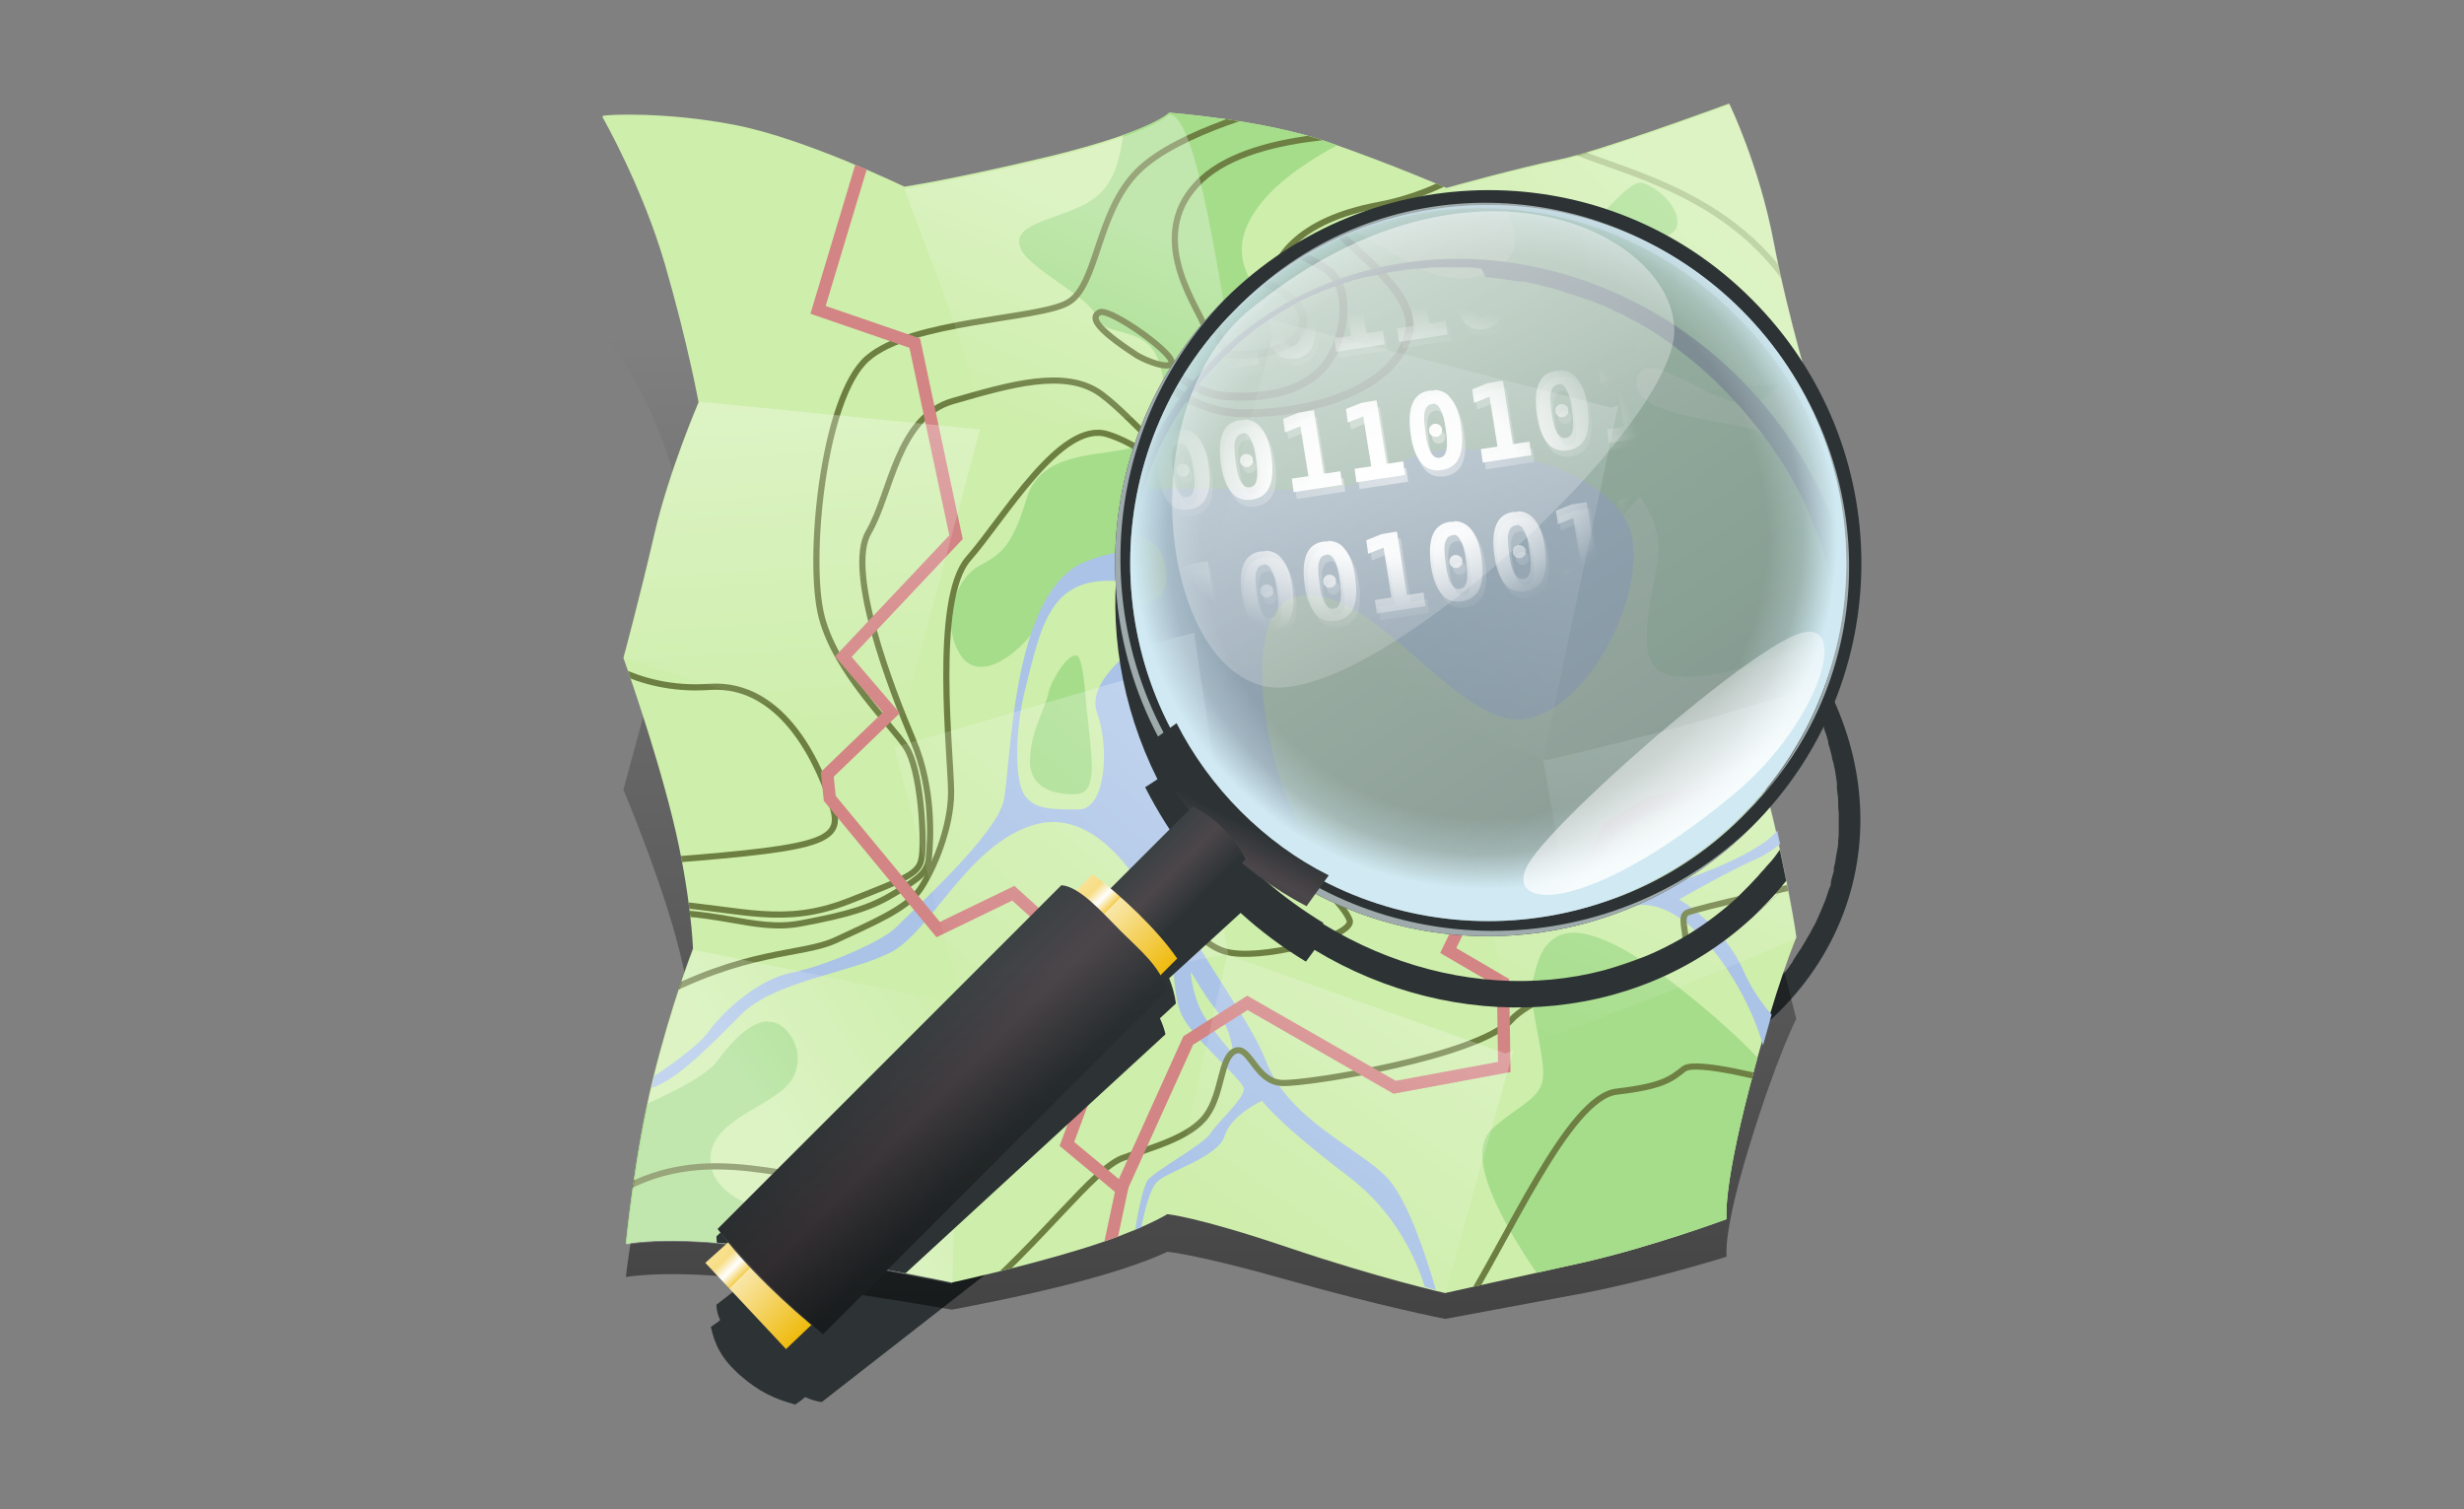 <?xml version="1.0" encoding="UTF-8"?>
<svg xmlns="http://www.w3.org/2000/svg" width="400" height="245" version="1.1" xmlns:xlink="http://www.w3.org/1999/xlink" viewBox="0 0 400 245">
  <rect x="0" y="0" width="400" height="245" fill="#808080" stroke="none"/>
  <defs>
    <style>
      .cls-1 {
        fill: url(#linear-gradient-15);
      }

      .cls-2 {
        fill: url(#linear-gradient-13);
      }

      .cls-3 {
        stroke-width: 2px;
      }

      .cls-3, .cls-4, .cls-5, .cls-6, .cls-7, .cls-8, .cls-9, .cls-10, .cls-11, .cls-12, .cls-13 {
        fill: none;
      }

      .cls-3, .cls-5, .cls-9, .cls-10, .cls-11, .cls-12 {
        stroke-linecap: round;
      }

      .cls-3, .cls-12 {
        stroke: #d38484;
      }

      .cls-14 {
        fill: url(#linear-gradient-28);
      }

      .cls-15 {
        fill: url(#linear-gradient-41);
        opacity: .6;
      }

      .cls-15, .cls-5, .cls-7, .cls-16, .cls-17, .cls-18, .cls-19, .cls-11, .cls-20 {
        isolation: isolate;
      }

      .cls-21 {
        clip-path: url(#clippath-6);
      }

      .cls-22 {
        clip-path: url(#clippath-7);
      }

      .cls-23 {
        clip-path: url(#clippath-4);
      }

      .cls-4, .cls-5, .cls-6, .cls-7, .cls-9, .cls-10, .cls-11, .cls-13 {
        stroke: #6d7f42;
      }

      .cls-24 {
        fill: url(#linear-gradient-25);
      }

      .cls-25 {
        fill: url(#linear-gradient-10);
      }

      .cls-26 {
        fill: url(#linear-gradient-12);
      }

      .cls-27 {
        fill: url(#linear-gradient-40);
      }

      .cls-28 {
        fill: url(#linear-gradient-27);
      }

      .cls-29 {
        fill: #9eaaac;
      }

      .cls-30 {
        opacity: .3;
      }

      .cls-31 {
        fill: url(#linear-gradient-37);
      }

      .cls-5, .cls-6, .cls-7, .cls-10 {
        stroke-width: 1.3px;
      }

      .cls-5, .cls-7, .cls-9, .cls-10, .cls-11, .cls-13 {
        stroke-linejoin: round;
      }

      .cls-5, .cls-7, .cls-11 {
        opacity: .4;
      }

      .cls-32 {
        fill: url(#linear-gradient-39);
      }

      .cls-33 {
        fill: #a6dd8b;
      }

      .cls-6, .cls-12 {
        stroke-miterlimit: 5;
      }

      .cls-34 {
        fill: url(#linear-gradient-26);
      }

      .cls-35 {
        fill: url(#linear-gradient-4);
      }

      .cls-36 {
        opacity: 0;
      }

      .cls-37 {
        fill: url(#linear-gradient-35);
      }

      .cls-38 {
        fill: url(#linear-gradient-30);
      }

      .cls-39 {
        fill: #d0e9f2;
        fill-opacity: .5;
      }

      .cls-40 {
        fill: url(#radial-gradient);
      }

      .cls-41 {
        fill: #2d3335;
      }

      .cls-42 {
        fill: url(#radial-gradient-3);
      }

      .cls-16 {
        fill: url(#radial-gradient-2);
        opacity: .5;
      }

      .cls-43 {
        fill: url(#linear-gradient-3);
      }

      .cls-44 {
        fill: url(#linear-gradient-34);
      }

      .cls-45 {
        clip-path: url(#clippath-1);
      }

      .cls-46 {
        fill: #aac3e7;
      }

      .cls-47 {
        fill: url(#linear-gradient-5);
      }

      .cls-48 {
        fill: url(#linear-gradient-38);
      }

      .cls-49 {
        fill: url(#linear-gradient-22);
      }

      .cls-50 {
        fill: url(#linear-gradient-24);
      }

      .cls-17 {
        fill: url(#linear-gradient-42);
        opacity: .6;
      }

      .cls-51 {
        clip-path: url(#clippath-5);
      }

      .cls-52 {
        fill: url(#linear-gradient-33);
      }

      .cls-53 {
        fill: url(#linear-gradient-8);
      }

      .cls-54 {
        clip-path: url(#clippath-3);
      }

      .cls-55 {
        fill: url(#linear-gradient-14);
      }

      .cls-56 {
        fill: url(#linear-gradient-29);
      }

      .cls-57 {
        fill: url(#linear-gradient-20);
      }

      .cls-58 {
        fill: url(#linear-gradient-17);
      }

      .cls-59 {
        fill: url(#linear-gradient-7);
      }

      .cls-60 {
        fill: url(#linear-gradient-9);
      }

      .cls-61 {
        fill: url(#linear-gradient-11);
      }

      .cls-18 {
        fill: url(#linear-gradient-43);
        opacity: .8;
      }

      .cls-62 {
        fill: url(#linear-gradient-19);
      }

      .cls-63 {
        fill: url(#linear-gradient-6);
      }

      .cls-19 {
        fill: url(#linear-gradient);
        opacity: .5;
      }

      .cls-64 {
        fill: url(#linear-gradient-36);
      }

      .cls-65 {
        fill: url(#linear-gradient-21);
      }

      .cls-12 {
        stroke-width: 2.5px;
      }

      .cls-66 {
        clip-path: url(#clippath-2);
      }

      .cls-67 {
        fill: url(#linear-gradient-32);
      }

      .cls-68 {
        fill: url(#linear-gradient-16);
      }

      .cls-69 {
        fill: url(#linear-gradient-23);
      }

      .cls-70 {
        fill: url(#linear-gradient-31);
      }

      .cls-71 {
        clip-path: url(#clippath);
      }

      .cls-20 {
        fill: url(#linear-gradient-2);
        opacity: 0;
      }

      .cls-72 {
        fill: url(#linear-gradient-18);
      }

      .cls-73 {
        fill: #ceeeab;
      }
    </style>
    <linearGradient id="linear-gradient" x1="196.1" y1="15.5" x2="196.1" y2="225.4" gradientTransform="translate(0 235.1) scale(1 -.8)" gradientUnits="userSpaceOnUse">
      <stop offset="0" stop-color="#000"/>
      <stop offset="1" stop-color="#000" stop-opacity="0"/>
    </linearGradient>
    <clipPath id="clippath">
      <path class="cls-8" d="M97.8,19s6.5,11.3,10.2,24.1,5.4,22.2,5.4,22.2c0,0-4.8,11.1-7.2,21.5s-5,20-5,20c0,0,5,13.9,8,26.1s3.3,21.1,3.3,21.1c0,0-3.5,8.9-6.5,21.1s-4.4,26.8-4.4,26.8c0,0,8-1.7,24.8,1.1s28.1,5.2,28.1,5.2c0,0,11.1-2.4,20.9-5.4,9.8-3,14.1-5.7,14.1-5.7,0,0,4.8.4,19.6,5.4,14.8,5,25.5,7.4,25.5,7.4l22.6-5c11.3-2.6,23.1-7,23.1-7,0,0-.7-4.4,3.7-21.3,4.4-17,7.6-24.4,7.6-24.4,0,0-.4-3.9-3.3-17.2s-8.7-25.9-8.7-25.9c0,0,1.5-9.1,5.9-20.7l8.9-23.3s-4.1-13.3-6.5-25.9c-2.4-12.6-7.2-22.4-7.2-22.4,0,0-21.1,7.8-27.6,9.1s-18.3,4.6-18.3,4.6c0,0-8.5-3.7-19.1-7.4s-25.9-4.8-25.9-4.8c0,0-2.8,3-19.1,7-16.3,3.9-23.9,5-23.9,5,0,0-16.1-7.8-27.4-10s-20.9-1.7-21.5-1.5Z"/>
    </clipPath>
    <clipPath id="clippath-1">
      <path class="cls-8" d="M97.8,19s6.5,11.3,10.2,24.1,5.4,22.2,5.4,22.2c0,0-4.8,11.1-7.2,21.5s-5,20-5,20c0,0,5,13.9,8,26.1s3.3,21.1,3.3,21.1c0,0-3.5,8.9-6.5,21.1s-4.4,26.8-4.4,26.8c0,0,8-1.7,24.8,1.1s28.1,5.2,28.1,5.2c0,0,11.1-2.4,20.9-5.4,9.8-3,14.1-5.7,14.1-5.7,0,0,4.8.4,19.6,5.4,14.8,5,25.5,7.4,25.5,7.4l22.6-5c11.3-2.6,23.1-7,23.1-7,0,0-.7-4.4,3.7-21.3,4.4-17,7.6-24.4,7.6-24.4,0,0-.4-3.9-3.3-17.2s-8.7-25.9-8.7-25.9c0,0,1.5-9.1,5.9-20.7l8.9-23.3s-4.1-13.3-6.5-25.9c-2.4-12.6-7.2-22.4-7.2-22.4,0,0-21.1,7.8-27.6,9.1s-18.3,4.6-18.3,4.6c0,0-8.5-3.7-19.1-7.4s-25.9-4.8-25.9-4.8c0,0-2.8,3-19.1,7-16.3,3.9-23.9,5-23.9,5,0,0-16.1-7.8-27.4-10s-20.9-1.7-21.5-1.5Z"/>
    </clipPath>
    <clipPath id="clippath-2">
      <path class="cls-8" d="M97.8,19s6.5,11.3,10.2,24.1,5.4,22.2,5.4,22.2c0,0-4.8,11.1-7.2,21.5s-5,20-5,20c0,0,5,13.9,8,26.1s3.3,21.1,3.3,21.1c0,0-3.5,8.9-6.5,21.1s-4.4,26.8-4.4,26.8c0,0,8-1.7,24.8,1.1s28.1,5.2,28.1,5.2c0,0,11.1-2.4,20.9-5.4,9.8-3,14.1-5.7,14.1-5.7,0,0,4.8.4,19.6,5.4,14.8,5,25.5,7.4,25.5,7.4l22.6-5c11.3-2.6,23.1-7,23.1-7,0,0-.7-4.4,3.7-21.3,4.4-17,7.6-24.4,7.6-24.4,0,0-.4-3.9-3.3-17.2s-8.7-25.9-8.7-25.9c0,0,1.5-9.1,5.9-20.7l8.9-23.3s-4.1-13.3-6.5-25.9c-2.4-12.6-7.2-22.4-7.2-22.4,0,0-21.1,7.8-27.6,9.1s-18.3,4.6-18.3,4.6c0,0-8.5-3.7-19.1-7.4s-25.9-4.8-25.9-4.8c0,0-2.8,3-19.1,7-16.3,3.9-23.9,5-23.9,5,0,0-16.1-7.8-27.4-10s-20.9-1.7-21.5-1.5Z"/>
    </clipPath>
    <linearGradient id="linear-gradient-2" x1="278.9" y1="203.1" x2="103.9" y2="451.4" gradientTransform="translate(0 437) scale(1 -1)" xlink:href="#linear-gradient"/>
    <linearGradient id="linear-gradient-3" x1="277.2" y1="391.2" x2="235.6" y2="349.8" gradientTransform="translate(0 427) scale(1 -1)" gradientUnits="userSpaceOnUse">
      <stop offset="0" stop-color="#fff"/>
      <stop offset="1" stop-color="#fff" stop-opacity="0"/>
    </linearGradient>
    <linearGradient id="linear-gradient-4" x1="128.6" y1="361.1" x2="132.5" y2="305.4" xlink:href="#linear-gradient-3"/>
    <linearGradient id="linear-gradient-5" x1="127.1" y1="241.6" x2="158.6" y2="262.2" xlink:href="#linear-gradient-3"/>
    <linearGradient id="linear-gradient-6" x1="180" y1="392.4" x2="165.4" y2="356.8" xlink:href="#linear-gradient-3"/>
    <linearGradient id="linear-gradient-7" x1="196" y1="316.5" x2="148.8" y2="261.4" xlink:href="#linear-gradient-3"/>
    <linearGradient id="linear-gradient-8" x1="242.5" y1="363.9" x2="201.8" y2="307.9" xlink:href="#linear-gradient-3"/>
    <linearGradient id="linear-gradient-9" x1="237.2" y1="273" x2="201.9" y2="223.5" xlink:href="#linear-gradient-3"/>
    <linearGradient id="linear-gradient-10" x1="277" y1="317.2" x2="249.4" y2="255.9" xlink:href="#linear-gradient-3"/>
    <linearGradient id="linear-gradient-11" x1="173.6" y1="335.6" x2="99.4" y2="409.8" gradientTransform="translate(0 427) scale(1 -1)" xlink:href="#linear-gradient"/>
    <linearGradient id="linear-gradient-12" x1="138.9" y1="350.3" x2="125.9" y2="277.2" gradientTransform="translate(0 427) scale(1 -1)" xlink:href="#linear-gradient"/>
    <linearGradient id="linear-gradient-13" x1="149.4" y1="390.1" x2="182.2" y2="313.1" gradientTransform="translate(0 427) scale(1 -1)" xlink:href="#linear-gradient"/>
    <linearGradient id="linear-gradient-14" x1="130" y1="284.4" x2="190.2" y2="234.4" gradientTransform="translate(0 427) scale(1 -1)" xlink:href="#linear-gradient"/>
    <linearGradient id="linear-gradient-15" x1="120.1" y1="390.5" x2="246.9" y2="376.1" gradientTransform="translate(0 427) scale(1 -1)" xlink:href="#linear-gradient"/>
    <linearGradient id="linear-gradient-16" x1="128.9" y1="361.2" x2="235" y2="274.6" gradientTransform="translate(0 427) scale(1 -1)" xlink:href="#linear-gradient"/>
    <linearGradient id="linear-gradient-17" x1="234.8" y1="281.8" x2="280.2" y2="224.1" gradientTransform="translate(0 427) scale(1 -1)" xlink:href="#linear-gradient"/>
    <linearGradient id="linear-gradient-18" x1="207.1" y1="391.8" x2="287.4" y2="311.7" gradientTransform="translate(0 427) scale(1 -1)" xlink:href="#linear-gradient"/>
    <clipPath id="clippath-3">
      <path class="cls-8" d="M200.5,132.5c22.7,22.7,59.5,22.7,82.2,0,22.7-22.7,22.7-59.5,0-82.2-22.7-22.7-59.5-22.7-82.2,0-22.7,22.7-22.7,59.5,0,82.2h0Z"/>
    </clipPath>
    <clipPath id="clippath-4">
      <path class="cls-8" d="M75.6-11.4s8.2,14.4,12.8,30.6c4.6,16.2,6.8,28,6.8,28,0,0-6,13.7-9,26.7-3,13-6.3,24.9-6.3,24.9,0,0,6.3,17.6,10.1,33,3.8,15.4,4.1,26.5,4.1,26.5,0,0-4.4,11-8.2,26.2-3.8,15.2-5.4,33.4-5.4,33.4,0,0,10.1-1.9,31.1,2.2,21,4.1,35.2,7.5,35.2,7.5,0,0,13.9-2.6,26.2-6.1,12.3-3.5,17.7-6.6,17.7-6.6,0,0,6,.7,24.5,7.5,18.5,6.8,31.9,10.2,31.9,10.2l28.3-5.5c14.2-2.9,28.9-7.9,28.9-7.9,0,0-.8-5.5,4.6-26.6,5.4-21.1,9.5-30.2,9.5-30.2,0,0-.5-4.9-4.1-21.6-3.5-16.7-10.9-32.7-10.9-32.7,0,0,1.9-11.4,7.4-25.7l11.2-28.8s-5.2-16.8-8.2-32.7c-3-15.9-9-28.3-9-28.3,0,0-26.4,9.1-34.6,10.5-8.2,1.4-22.9,5.1-22.9,5.1,0,0-10.6-4.9-24-9.9-13.4-5-32.4-6.9-32.4-6.9,0,0-3.5,3.7-24,8-20.4,4.3-30,5.4-30,5.4,0,0-20.2-10.4-34.3-13.5-14.2-3.1-26.2-2.9-27-2.7Z"/>
    </clipPath>
    <clipPath id="clippath-5">
      <path class="cls-8" d="M75.6-11.4s8.2,14.4,12.8,30.6c4.6,16.2,6.8,28,6.8,28,0,0-6,13.7-9,26.7-3,13-6.3,24.9-6.3,24.9,0,0,6.3,17.6,10.1,33,3.8,15.4,4.1,26.5,4.1,26.5,0,0-4.4,11-8.2,26.2-3.8,15.2-5.4,33.4-5.4,33.4,0,0,10.1-1.9,31.1,2.2,21,4.1,35.2,7.5,35.2,7.5,0,0,13.9-2.6,26.2-6.1,12.3-3.5,17.7-6.6,17.7-6.6,0,0,6,.7,24.5,7.5,18.5,6.8,31.9,10.2,31.9,10.2l28.3-5.5c14.2-2.9,28.9-7.9,28.9-7.9,0,0-.8-5.5,4.6-26.6,5.4-21.1,9.5-30.2,9.5-30.2,0,0-.5-4.9-4.1-21.6-3.5-16.7-10.9-32.7-10.9-32.7,0,0,1.9-11.4,7.4-25.7l11.2-28.8s-5.2-16.8-8.2-32.7c-3-15.9-9-28.3-9-28.3,0,0-26.4,9.1-34.6,10.5-8.2,1.4-22.9,5.1-22.9,5.1,0,0-10.6-4.9-24-9.9-13.4-5-32.4-6.9-32.4-6.9,0,0-3.5,3.7-24,8-20.4,4.3-30,5.4-30,5.4,0,0-20.2-10.4-34.3-13.5-14.2-3.1-26.2-2.9-27-2.7Z"/>
    </clipPath>
    <clipPath id="clippath-6">
      <path class="cls-8" d="M75.6-11.4s8.2,14.4,12.8,30.6c4.6,16.2,6.8,28,6.8,28,0,0-6,13.7-9,26.7-3,13-6.3,24.9-6.3,24.9,0,0,6.3,17.6,10.1,33,3.8,15.4,4.1,26.5,4.1,26.5,0,0-4.4,11-8.2,26.2-3.8,15.2-5.4,33.4-5.4,33.4,0,0,10.1-1.9,31.1,2.2,21,4.1,35.2,7.5,35.2,7.5,0,0,13.9-2.6,26.2-6.1,12.3-3.5,17.7-6.6,17.7-6.6,0,0,6,.7,24.5,7.5,18.5,6.8,31.9,10.2,31.9,10.2l28.3-5.5c14.2-2.9,28.9-7.9,28.9-7.9,0,0-.8-5.5,4.6-26.6,5.4-21.1,9.5-30.2,9.5-30.2,0,0-.5-4.9-4.1-21.6-3.5-16.7-10.9-32.7-10.9-32.7,0,0,1.9-11.4,7.4-25.7l11.2-28.8s-5.2-16.8-8.2-32.7c-3-15.9-9-28.3-9-28.3,0,0-26.4,9.1-34.6,10.5-8.2,1.4-22.9,5.1-22.9,5.1,0,0-10.6-4.9-24-9.9-13.4-5-32.4-6.9-32.4-6.9,0,0-3.5,3.7-24,8-20.4,4.3-30,5.4-30,5.4,0,0-20.2-10.4-34.3-13.5-14.2-3.1-26.2-2.9-27-2.7Z"/>
    </clipPath>
    <linearGradient id="linear-gradient-19" x1="263.9" y1="3" x2="88.8" y2="251.2" gradientTransform="translate(-28.1 258.5) rotate(1.6) scale(1.3 -1.3) skewX(-1.6)" xlink:href="#linear-gradient"/>
    <linearGradient id="linear-gradient-20" x1="262.1" y1="393.1" x2="220.6" y2="351.6" gradientTransform="translate(-28.1 499) rotate(1.6) scale(1.3 -1.3) skewX(-1.6)" xlink:href="#linear-gradient-3"/>
    <linearGradient id="linear-gradient-21" x1="113.6" y1="362.9" x2="117.4" y2="307.2" gradientTransform="translate(-28.1 499) rotate(1.6) scale(1.3 -1.3) skewX(-1.6)" xlink:href="#linear-gradient-3"/>
    <linearGradient id="linear-gradient-22" x1="112.1" y1="243.4" x2="143.6" y2="264.1" gradientTransform="translate(-28.1 499) rotate(1.6) scale(1.3 -1.3) skewX(-1.6)" xlink:href="#linear-gradient-3"/>
    <linearGradient id="linear-gradient-23" x1="164.9" y1="394.2" x2="150.4" y2="358.6" gradientTransform="translate(-28.1 499) rotate(1.6) scale(1.3 -1.3) skewX(-1.6)" xlink:href="#linear-gradient-3"/>
    <linearGradient id="linear-gradient-24" x1="180.9" y1="318.3" x2="133.7" y2="263.2" gradientTransform="translate(-28.1 499) rotate(1.6) scale(1.3 -1.3) skewX(-1.6)" xlink:href="#linear-gradient-3"/>
    <linearGradient id="linear-gradient-25" x1="227.4" y1="365.7" x2="186.8" y2="309.7" gradientTransform="translate(-28.1 499) rotate(1.6) scale(1.3 -1.3) skewX(-1.6)" xlink:href="#linear-gradient-3"/>
    <linearGradient id="linear-gradient-26" x1="222.2" y1="274.8" x2="186.9" y2="225.3" gradientTransform="translate(-28.1 499) rotate(1.6) scale(1.3 -1.3) skewX(-1.6)" xlink:href="#linear-gradient-3"/>
    <linearGradient id="linear-gradient-27" x1="262" y1="319" x2="234.3" y2="257.8" gradientTransform="translate(-28.1 499) rotate(1.6) scale(1.3 -1.3) skewX(-1.6)" xlink:href="#linear-gradient-3"/>
    <linearGradient id="linear-gradient-28" x1="158.5" y1="337.4" x2="84.3" y2="411.6" gradientTransform="translate(-28.1 499) rotate(1.6) scale(1.3 -1.3) skewX(-1.6)" xlink:href="#linear-gradient"/>
    <linearGradient id="linear-gradient-29" x1="123.9" y1="352.1" x2="110.8" y2="279" gradientTransform="translate(-28.1 499) rotate(1.6) scale(1.3 -1.3) skewX(-1.6)" xlink:href="#linear-gradient"/>
    <linearGradient id="linear-gradient-30" x1="134.4" y1="391.9" x2="167.1" y2="314.9" gradientTransform="translate(-28.1 499) rotate(1.6) scale(1.3 -1.3) skewX(-1.6)" xlink:href="#linear-gradient"/>
    <linearGradient id="linear-gradient-31" x1="114.9" y1="286.2" x2="175.1" y2="236.2" gradientTransform="translate(-28.1 499) rotate(1.6) scale(1.3 -1.3) skewX(-1.6)" xlink:href="#linear-gradient"/>
    <linearGradient id="linear-gradient-32" x1="105" y1="392.3" x2="231.8" y2="377.9" gradientTransform="translate(-28.1 499) rotate(1.6) scale(1.3 -1.3) skewX(-1.6)" xlink:href="#linear-gradient"/>
    <linearGradient id="linear-gradient-33" x1="113.8" y1="363" x2="220" y2="276.5" gradientTransform="translate(-28.1 499) rotate(1.6) scale(1.3 -1.3) skewX(-1.6)" xlink:href="#linear-gradient"/>
    <linearGradient id="linear-gradient-34" x1="219.7" y1="283.6" x2="265.2" y2="225.9" gradientTransform="translate(-28.1 499) rotate(1.6) scale(1.3 -1.3) skewX(-1.6)" xlink:href="#linear-gradient"/>
    <linearGradient id="linear-gradient-35" x1="192" y1="393.6" x2="272.3" y2="313.5" gradientTransform="translate(-28.1 499) rotate(1.6) scale(1.3 -1.3) skewX(-1.6)" xlink:href="#linear-gradient"/>
    <clipPath id="clippath-7">
      <path class="cls-8" d="M97.8,19s6.5,11.3,10.2,24.1,5.4,22.2,5.4,22.2c0,0-4.8,11.1-7.2,21.5-2.4,10.4-5,20-5,20,0,0,5,13.9,8,26.1,3,12.2,3.3,21.1,3.3,21.1,0,0-3.5,8.9-6.5,21.1-3,12.2-4.4,26.8-4.4,26.8,0,0,8-1.7,24.8,1.1,16.8,2.8,28.1,5.2,28.1,5.2,0,0,11.1-2.4,20.9-5.4,9.8-3,14.1-5.7,14.1-5.7,0,0,4.8.4,19.6,5.4,14.8,5,25.5,7.4,25.5,7.4l22.6-5c11.3-2.6,23.1-7,23.1-7,0,0-.7-4.4,3.7-21.3,4.4-17,7.6-24.4,7.6-24.4,0,0-.4-3.9-3.3-17.2-1.5-7.2-2-3.7-2-3.7,0,0,14.2-21.6,14.4-33.9.2-13.1-6.3-32.2-6.3-32.2,0,0-4.1-13.3-6.5-25.9-2.4-12.6-7.2-22.4-7.2-22.4,0,0-21.1,7.8-27.6,9.1s-18.3,4.6-18.3,4.6c0,0-8.5-3.7-19.1-7.4-10.7-3.7-25.9-4.8-25.9-4.8,0,0-2.8,3-19.1,7-16.3,3.9-23.9,5-23.9,5,0,0-16.1-7.8-27.4-10s-20.9-1.7-21.5-1.5Z"/>
    </clipPath>
    <linearGradient id="linear-gradient-36" x1="116.1" y1="41.8" x2="129.8" y2="28.1" gradientTransform="translate(0 245) scale(1 -1)" gradientUnits="userSpaceOnUse">
      <stop offset="0" stop-color="#f9e295"/>
      <stop offset=".1" stop-color="#f7dd84"/>
      <stop offset=".2" stop-color="#fff"/>
      <stop offset=".3" stop-color="#f4ce51"/>
      <stop offset=".3" stop-color="#f9e7aa"/>
      <stop offset="1" stop-color="#efbb0e"/>
    </linearGradient>
    <radialGradient id="radial-gradient" cx="165" cy="129" fx="165" fy="129" r="40.9" gradientTransform="translate(205.4 -204) rotate(45) scale(1.4)" gradientUnits="userSpaceOnUse">
      <stop offset="0" stop-color="#d0e9f2" stop-opacity="0"/>
      <stop offset=".8" stop-color="#d0e9f2" stop-opacity="0"/>
      <stop offset=".9" stop-color="#d0e9f2" stop-opacity=".3"/>
      <stop offset="1" stop-color="#d0e9f2"/>
    </radialGradient>
    <linearGradient id="linear-gradient-37" x1="200.1" y1="112.2" x2="194.9" y2="102" gradientTransform="translate(0 245) scale(1 -1)" gradientUnits="userSpaceOnUse">
      <stop offset="0" stop-color="#2d3335"/>
      <stop offset=".5" stop-color="#4c464a"/>
      <stop offset="1" stop-color="#384042"/>
    </linearGradient>
    <linearGradient id="linear-gradient-38" x1="87.9" y1="133.7" x2="96.6" y2="133.7" gradientTransform="translate(145.7 368.9) rotate(-135) scale(1.4)" xlink:href="#linear-gradient-37"/>
    <linearGradient id="linear-gradient-39" x1="148.3" y1="74" x2="162" y2="60.3" xlink:href="#linear-gradient-36"/>
    <linearGradient id="linear-gradient-40" x1="106.3" y1="114.1" x2="115" y2="114.1" gradientTransform="translate(172.3 596.3) rotate(-135) scale(2.8 2.5)" xlink:href="#linear-gradient-37"/>
    <linearGradient id="linear-gradient-41" x1="94.1" y1="102.4" x2="115.9" y2="117.5" gradientTransform="translate(172.3 596.3) rotate(-135) scale(2.8 2.5)" xlink:href="#linear-gradient"/>
    <linearGradient id="linear-gradient-42" x1="210" y1="215.6" x2="256.3" y2="122.1" gradientTransform="translate(0 245) scale(1 -1)" xlink:href="#linear-gradient-3"/>
    <radialGradient id="radial-gradient-2" cx="215.2" cy="149.4" fx="215.2" fy="149.4" r="33.4" gradientTransform="translate(-9.8 235.9) rotate(-8.9) scale(1.2 -.8)" gradientUnits="userSpaceOnUse">
      <stop offset="0" stop-color="#fff"/>
      <stop offset="1" stop-color="#fff" stop-opacity="0"/>
    </radialGradient>
    <radialGradient id="radial-gradient-3" cx="215.2" cy="149.2" fx="215.2" fy="149.2" r="33.4" gradientTransform="translate(-10.4 234.7) rotate(-8.9) scale(1.2 -.8)" gradientUnits="userSpaceOnUse">
      <stop offset="0" stop-color="#fff"/>
      <stop offset=".5" stop-color="#fff" stop-opacity=".9"/>
      <stop offset="1" stop-color="#fff" stop-opacity="0"/>
    </radialGradient>
    <linearGradient id="linear-gradient-43" x1="-8.9" y1="285.9" x2="37.5" y2="192.4" gradientTransform="translate(326 17.2) rotate(158.5) scale(.5 -.3) skewX(32.3)" xlink:href="#linear-gradient-3"/>
  </defs>
  <!-- Generator: Adobe Illustrator 28.7.1, SVG Export Plug-In . SVG Version: 1.2.0 Build 142)  -->
  <g>
    <g id="Layer_1">
      <g>
        <g>
          <path id="AN" class="cls-41" d="M241.6,77.4c-15.3-1.1-30.6,2.8-42.4,11.8-.1.1-.3.2-.4.3-19.2,15-22.8,39.2-10.9,59.4l-2,1.1c2,3.3,4.3,6.5,7,9.4l-11.6,9.1c-1.2-.5-2.4-.9-4-1.3l-2.5,1.9c-1-.4-1.9-.7-2.7-.8l-55.8,43.5c0,.8.2,1.6.6,2.5l-.5.4-1,.7c.6,2.8,1.7,5.2,4.8,7.9s5.6,3.8,8.9,4.7l1-.7.6-.5c.9.4,1.9.7,2.7.8l55.8-43.5c-.2-.7-.5-1.5-.9-2.2l2.6-2c-.2-1.3-.6-2.4-1.1-3.5l11.6-9c3.3,2.5,6.8,4.8,10.6,6.7l1.4-1.6c22.8,11.7,51.7,10.6,70.9-4.3.1-.1.3-.2.4-.3,23.2-18.5,23.1-50.8-.4-72.4-11.8-10.8-27.3-16.9-42.8-18h0ZM241.2,79.8h.3c.8,0,1.6.2,2.5.3.8.1,1.7.2,2.5.4h.2s.2,0,.2,0c.1,0,.3,0,.4,0,.8.1,1.6.3,2.3.4.5.1,1.1.2,1.6.4l.9.2c.6.2,1.2.3,1.9.5l.8.2c0,0,.1,0,.2,0,.8.2,1.7.5,2.5.8,0,0,.1,0,.2,0,.8.3,1.7.6,2.5.9,0,0,0,0,.1,0,.8.3,1.7.7,2.5,1,0,0,0,0,.1,0,.8.4,1.6.7,2.4,1.1,0,0,0,0,.1,0,.8.4,1.6.8,2.4,1.2,0,0,0,0,0,0,.8.4,1.6.9,2.4,1.3,0,0,0,0,0,0,.8.5,1.6.9,2.3,1.4.5.3.9.6,1.4,1l1,.6s0,0,0,0c.8.5,1.5,1.1,2.3,1.7,1.5,1.2,3,2.4,4.4,3.7,1.4,1.3,2.7,2.6,4,4,0,0,0,0,0,0,.6.7,1.2,1.4,1.8,2,.2.3.5.6.7.9l1,1.2s0,0,0,0c.5.7,1,1.4,1.5,2.1,0,0,0,0,0,0,.5.7.9,1.4,1.4,2.1,0,0,0,0,0,0,.4.7.8,1.4,1.2,2.1,0,0,0,0,0,0,.4.7.8,1.4,1.1,2.2,0,0,0,0,0,.1.3.7.7,1.4,1,2.2,0,0,0,0,0,.1.3.7.6,1.4.8,2.2,0,0,0,.1,0,.2.3.7.5,1.4.7,2.1,0,0,0,.1,0,.2,0,.2.1.5.2.7l.4,1.6c0,.3.1.5.2.8l.3,1.4c.1.7.2,1.3.3,2,0,.1,0,.2,0,.3v.2s0,.2,0,.2c0,.7.2,1.4.2,2.1,0,.7,0,1.4.1,2.1,0,0,0,.2,0,.2,0,.8,0,1.6,0,2.3,0,.7,0,1.4-.1,2v.3c0,.7-.2,1.3-.3,2-.1.7-.2,1.4-.4,2.1,0,0,0,.1,0,.2v.3c-.2.7-.4,1.3-.5,2v.3c-.3.6-.5,1.3-.7,1.9-.1.4-.3.8-.5,1.3l-.5,1.2c-.3.6-.5,1.2-.8,1.8l-.2.3c0,0,0,.2-.1.2-.3.6-.6,1.2-1,1.8-.3.6-.7,1.2-1,1.7,0,.1-.1.2-.2.3l-1.1,1.7-.2.4c-.2.2-.4.5-.5.7-.3.4-.6.8-1,1.2,0,0,0,0,0,0-.4.5-.9,1-1.3,1.5-.4.4-.8.9-1.3,1.3-.2.2-.3.4-.5.5l-.4.3c-.1.1-.3.3-.4.4-.5.5-1,.9-1.5,1.4-.5.5-1.1.9-1.6,1.4-.1.1-.3.2-.4.3-18.4,14.3-45.5,15-67.2,3.6h.1c-3.2-1.8-6.3-3.6-9.2-5.8-.5-.3-.9-.7-1.4-1.1l-1.3-1.1-.2-.2c-.7-.6-1.4-1.2-2.1-1.9s-1.4-1.3-2-1.9l-.2-.2c-.4-.4-.8-.8-1.1-1.2l-1.1-1.3c-2.3-2.6-4.3-5.4-5.9-8.3h-.2c-11.6-19.1-8.7-41.9,9.7-56.3.1-.1.3-.2.4-.3.6-.4,1.1-.9,1.7-1.3.6-.4,1.1-.8,1.7-1.2l.7-.5c.3-.2.6-.3.9-.5.5-.3,1.1-.6,1.6-.9.6-.3,1.3-.7,2-1l1.5-.7,1.2-.5c.6-.3,1.2-.5,1.8-.7l.5-.2c.8-.3,1.6-.6,2.5-.9.7-.2,1.5-.5,2.3-.7.1,0,.3,0,.4,0,.8-.2,1.7-.4,2.5-.6.5-.1,1-.2,1.5-.3l1.5-.3c.8-.1,1.5-.2,2.3-.3,0,0,.1,0,.2,0h1.1c0-.1,1.8-.3,1.8-.3,0,0,.1,0,.2,0,.8,0,1.7-.1,2.5-.2,1.7,0,3.4,0,5.1,0,.9,0,1.8,0,2.7.2h0Z"/>
          <path class="cls-19" d="M97.8,53.8s6.5,8.1,10.2,19,5.4,18.8,5.4,18.8c0,0-4.8,9.4-7.2,18.2l-5,18.4s5,11.8,8,22.1,3.3,16.4,3.3,16.4c0,0-3.5,7.6-6.5,17.9s-4.4,22.7-4.4,22.7c0,0,8-1.5,24.8.9,16.8,2.4,28.1,4.4,28.1,4.4,0,0,11.1-2,20.9-4.6s14.1-4.8,14.1-4.8c0,0,4.8.4,19.6,4.6,14.8,4.2,25.5,6.3,25.5,6.3l22.6-4.2c11.3-2.2,23.1-5.9,23.1-5.9,0,0-.7-3.7,3.7-18,4.4-14.4,7.6-20.6,7.6-20.6l-3.3-13.1c-2.8-11.2-8.7-21.9-8.7-21.9,0,0,1.5-9.2,5.9-19l8.9-19.7s-4.1-11.2-6.5-21.9c-2.4-10.7-7.2-17.5-7.2-17.5,0,0-21.1,6.6-27.6,7.7s-18.3,3.9-18.3,3.9c0,0-8.5-3.1-19.1-6.3s-25.9-4.1-25.9-4.1c0,0-2.8,2.6-19.1,5.9-16.3,3.3-23.9,4.2-23.9,4.2,0,0-16.1-6.6-27.4-8.5-11.3-1.8-20.9-1.5-21.5-1.3Z"/>
        </g>
        <path class="cls-73" d="M97.8,19s6.5,11.3,10.2,24.1,5.4,22.2,5.4,22.2c0,0-4.8,11.1-7.2,21.5s-5,20-5,20c0,0,5,13.9,8,26.1s3.3,21.1,3.3,21.1c0,0-3.5,8.9-6.5,21.1s-4.4,26.8-4.4,26.8c0,0,8-1.7,24.8,1.1s28.1,5.2,28.1,5.2c0,0,11.1-2.4,20.9-5.4,9.8-3,14.1-5.7,14.1-5.7,0,0,4.8.4,19.6,5.4,14.8,5,25.5,7.4,25.5,7.4l22.6-5c11.3-2.6,23.1-7,23.1-7,0,0-.7-4.4,3.7-21.3,4.4-17,7.6-24.4,7.6-24.4,0,0-.4-3.9-3.3-17.2s-8.7-25.9-8.7-25.9c0,0,1.5-9.1,5.9-20.7l8.9-23.3s-4.1-13.3-6.5-25.9c-2.4-12.6-7.2-22.4-7.2-22.4,0,0-21.1,7.8-27.6,9.1s-18.3,4.6-18.3,4.6c0,0-8.5-3.7-19.1-7.4s-25.9-4.8-25.9-4.8c0,0-2.8,3-19.1,7-16.3,3.9-23.9,5-23.9,5,0,0-16.1-7.8-27.4-10s-20.9-1.7-21.5-1.5Z"/>
        <g class="cls-71">
          <path id="AO" class="cls-33" d="M186.3,13.1l-3.7,6.1c-.7,7.8-2,12-7.4,14.4s-10.7,3-9.6,6.5,11.3,8,12.4,11.3,7.2,1.5,9.6,6.1,1.7,13.3-3.3,15-15.2.4-17.6,8.3-4.1,9.1-7.8,11.1-6.3,9.1-3,14.4c3.3,5.2,10.7-1.1,13.1-5.7s6.3-7.6,6.3-7.6h20.7l51.3-1.5,2.8-3.3s2.8,3.5,2.4,7.6-3.3,12.8.2,15,17-1.7,20.9-6.1-4.1-24.6-9.1-25.7-16.1-1.5-14.8-6.1,10.2,3.9,15,2.8,14.6-18.3,10.4-22-21.1-4.6-22.4-7,18.3-7,19.4-9.6-2.2-6.3-5.4-7.4-12.2,14.1-18.3,13.7-17.4,5-15,10-5.2,9.6-12.6,5.7-21.5-11.3-18.9-20.9c2.6-9.6,18.7-16.3,18.7-16.3l-34.2-8.9ZM174.5,106.4c-1.4.1-3.9,4.1-4.3,6.1-.4,2.2-2.8,5.9-3,10.7s4.1,5.9,7.6,5.7,2.4-5.9,1.7-13.1c-.2,0-.4-8.9-1.7-9.4,0,0-.2,0-.3,0h0ZM255.2,151.4c-5.5.3-5.8,6.5-6.4,7.7-1.1,2,2,12,1.7,15.7s-4.1,4.6-8.3,8.5.4,13.9,9.8,27l38.9,1.1-.9-30.5s4.1-3.7-18.1-21.1c-8.3-6.5-13.5-8.5-16.8-8.4ZM124.7,165.8c-3.5,0-7.2,5-8.4,6.6-1.3,1.7-5.4,4.4-14.8,8.3l-12.6,29.8,46.1,3.7s1.5-9.6-3.7-13.7-15-5-15.9-11.5,8-8.7,12-12.4,1.7-9.8-2-10.7c-.2,0-.5,0-.7,0h0Z"/>
        </g>
        <path class="cls-46" d="M227.9,82.6c-4.1,0-7.9.8-10,2.7-7,6.1-30.5.7-42.2,6.1s-11.5,33.1-12.8,38.7-15.2,18.1-17.4,20.4-11.5,6.3-17,7.4-11.1,6.3-13.5,9.6c-1.8,2.4-6.4,5.6-8.8,7.2,0,.2,0,.3-.1.5-.1.5-.2.9-.3,1.4,4.3-1.4,9.7-7.1,14.5-11.9,5.4-5.4,17.4-6.7,24.1-10,6.7-3.3,12.4-17.2,23.1-20.7s18.5,10.2,21.1,16.1,1.5,11.1,3.3,14.8,9.6,10.2,10,11.7-4.4,5.7-5.4,7.4-9.1,6.1-10.2,7.6c-.8,1.2-1.7,5.9-2,8l1-.4c.4-2.2,1.3-6.2,2.6-7.4,1.7-1.7,9.8-3.9,10.9-7.4s6.1-5.7,6.1-5.7c0,0,2.4,3.5,13.9,12.2,7.7,5.8,11.1,13.5,12.5,18l1.8.5c-1.1-3.8-4.2-14.1-7.8-18.1-4.4-4.8-16.1-9.4-19.8-19.1-3.7-9.8-21.3-29.8-15.2-35s14.4-3.5,24.8,6.5,40.2,5,50.3,3.3c8.7-1.5,18.1,13,20.8,22.7l1.4-5c-1.5-1.7-3.2-4-4.6-7.2-3.3-7.4-10.4-11.5-10.4-11.5,0,0,7.6-4.4,12.8-6.7,1.4-.6,2.6-1.5,3.6-2.3l-.4-1.8v-.4c-4.2,4.8-16.8,8.4-18.9,9.5-2.4,1.3-15.9,2.6-31.1,3.9s-23.3-6.5-29.8-12.8c-6.5-6.3-11.3-31.3-2.6-33.1,8.7-1.7,17.4,12,26.1,14.8s18.7-13.7,17.2-23.5c-1-6.7-12.2-11-21.3-11h0ZM181.5,94.2c1.1,0,5.1,1.4,5.7,2.1,2,2.2,1.7,6.3,0,7s-11.1,7-9.1,12.4,1.5,15.7-3,15.7-7,0-8.7-2.2-1.7-10.4,0-17.2,3-13.1,7-15.9c2.7-1.9,5.8-1.9,8.2-1.8h0ZM193.3,157.8c.2,0,1.7,3.1,4.1,6.1,2.6,3.3,2.8,7.2,2.8,7.2,0,0-3.7-4.1-5.2-7s-1.7-6.3-1.7-6.3c0,0,0,0,0,0h0Z"/>
        <g>
          <path id="AP" class="cls-13" d="M196.8,71.2c5.4.4,10.7-2,9.4-5.7s-10.9-6.3-11.5-2.6,1.7,9.1,2.2,8.3Z"/>
          <path id="AQ" class="cls-13" d="M184.6,57.7c-7.4-4.8-7.4-6.3-6.1-7s8.9,4.4,11.1,7-2,1.7-5,0Z"/>
        </g>
        <g>
          <g class="cls-45">
            <g>
              <path id="AR" class="cls-9" d="M103.7,140c28.7-2.2,33.3-3,31.5-8.9s-7.6-20.4-20-19.6c-12.4.9-19.8-5.9-19.8-5.9"/>
              <path id="AS" class="cls-4" d="M105.2,162.6c15.9-8.7,25-7.4,30.5-10s11.5-5,13.7-8.3,5-10,5-15.7-3-31.3,2.8-37.9,15-22.6,22.6-20.2,10.7,8.5,19.1,8.3,18.9-3.5,21.1-10.7-13.7-13.9-13.9-20,4.8-12.4,17.6-14.8c12.8-2.4,20.4-10,20.4-10"/>
              <g>
                <path id="AT" class="cls-9" d="M102.6,148.4c13.3-1.3,19.4,3,27.4,1.5,8-1.5,11.5-2.6,15.4-5s5.2-3.3,5.4-5.7.9-10.9-2.6-19.1-10.9-27.4-7.2-33.7,4.6-18.7,13.7-21.3,18.3-5.4,24.1-1.1,11.1,12.4,17.4,12.6,10.2-1.3,12.6-3.9,3.9-8.9,1.5-12-13.5-4.8-15-8.3-9.4-14.8-.2-23.3,31.5-7.2,31.5-7.2"/>
                <path id="AU" class="cls-9" d="M108.5,146.7c12,.9,18.7,3.7,29.2-.4s11.7-4.6,12-7.6-.2-13.7-2.6-17.4-11.3-12-13.7-21.1.2-35.7,7.4-42,27.8-6.3,32.6-9.1,4.6-14.6,11.3-21.3,23.5-10.7,23.5-10.7"/>
                <path class="cls-11" d="M255.3,24.4c10.2,4.4,33.9,8.5,41.1,35"/>
                <path id="AV" class="cls-9" d="M98.5,194.6c16.5-10.9,31.3-1.1,42.6-3.5,11.3-2.4,33.3-32.4,40-32.2,6.7.2,4.8-10.2,7.4-11.5s4.8,5.2,10.2,7,21.3-2.4,20.4-5-6.1-6.7-4.8-7.4,7.4,4.4,11.1,3,38.1-.9,42.2-11.7c4.1-10.9,18.7-11.7,18.7-11.7"/>
                <path id="AW" class="cls-9" d="M157.4,211.5c11.7-10,20.2-21.8,24.8-23.5s11.1-3.3,13.7-7,2.2-9.4,4.6-10.4,3.3,5,7.6,5.2,32-4.4,37.2-10.2,28.1-10.9,28.3-12.6-.9-4.1.2-4.8,21.5-5.2,21.5-5.2"/>
                <path id="AX" class="cls-9" d="M236.8,213.7c7.8-12,17.8-35.7,25.7-36.5,7.8-.9,8.9-2.2,10.9-3.7s14.8,2,14.8,2"/>
              </g>
            </g>
          </g>
          <g class="cls-66">
            <g>
              <path id="AY" class="cls-3" d="M140.2,25.7l-7.4,24.6,15.7,5.4,6.7,31.5-18.3,19.4,7.8,9.1-10.4,10,.4,3.9,17.6,21.3,12.2-5.9,17.8,16.1-9.1,24.6,8.9,7.4-2.4,11.3"/>
              <path id="AZ" class="cls-3" d="M182,193l10.9-24.1,9.6-6.1,23.9,13.7,17.8-3.3-.2-13.7-8.9-5.2,11.1-22.8,5-3.3,33.7-8.7"/>
            </g>
          </g>
        </g>
        <path class="cls-20" d="M97.8,19s6.5,11.3,10.2,24.1,5.4,22.2,5.4,22.2c0,0-4.8,11.1-7.2,21.5s-5,20-5,20c0,0,5,13.9,8,26.1s3.3,21.1,3.3,21.1c0,0-3.5,8.9-6.5,21.1s-4.4,26.8-4.4,26.8c0,0,8-1.7,24.8,1.1s28.1,5.2,28.1,5.2c0,0,11.1-2.4,20.9-5.4,9.8-3,14.1-5.7,14.1-5.7,0,0,4.8.4,19.6,5.4,14.8,5,25.5,7.4,25.5,7.4l22.6-5c11.3-2.6,23.1-7,23.1-7,0,0-.7-4.4,3.7-21.3,4.4-17,7.6-24.4,7.6-24.4,0,0-.4-3.9-3.3-17.2s-8.7-25.9-8.7-25.9c0,0,1.5-9.1,5.9-20.7l8.9-23.3s-4.1-13.3-6.5-25.9c-2.4-12.6-7.2-22.4-7.2-22.4,0,0-21.1,7.8-27.6,9.1s-18.3,4.6-18.3,4.6c0,0-8.5-3.7-19.1-7.4s-25.9-4.8-25.9-4.8c0,0-2.8,3-19.1,7-16.3,3.9-23.9,5-23.9,5,0,0-16.1-7.8-27.4-10s-20.9-1.7-21.5-1.5Z"/>
        <g>
          <g class="cls-30">
            <path id="Aa" class="cls-43" d="M280.8,17s-21.1,7.8-27.6,9.1-18.3,4.6-18.3,4.6c4.3-1.2,10,39.5,12.4,45.5v.2c10.2-3.5,44.5-4.1,47.2-11.1,0,0-4.1-13.3-6.5-25.9-2.4-12.6-7.2-22.4-7.2-22.4Z"/>
            <path id="Ab" class="cls-35" d="M113.5,65.3s-4.8,11.1-7.2,21.5-5,20-5,20l44.1,14.2,13.7-51.3-45.6-4.5Z"/>
            <path id="Ac" class="cls-47" d="M112.6,154.1s-3.5,8.9-6.5,21.1-4.4,26.8-4.4,26.8c0,0,.1,0,.4,0,1.8-.3,9.8-1.3,24.4,1.2,16.8,2.8,28.1,5.2,28.1,5.2l1.3-45.7h-.7c0,.1-42.6-8.5-42.6-8.5Z"/>
            <path id="Ad" class="cls-63" d="M189.8,18.6s-2.8,3-19.1,7c-16.3,3.9-23.9,5-23.9,5,4.5,12.8,10.5,25.5,12.4,38.9v.3c0,0,41.7-3.4,41.7-3.4l1,.2c-2.9-11.6-6.8-47.5-12-48h0Z"/>
            <path id="Ae" class="cls-59" d="M192.3,107.5l-46.7,13.7h-.3c0,0-.1.3-.1.3l10.7,40.5v.7s43-7.7,43-7.7l.5.2h0c0,0-7.2-47.3-7.2-47.3v-.3h0Z"/>
            <path id="Af" class="cls-53" d="M201.8,66.5l.6,2.1-10.1,38.9h0s45.1,15.1,45.1,15.1l9.7-46.1-.9.3-44.5-10.3h0Z"/>
            <path id="Ag" class="cls-60" d="M199.2,155l-9.6,42.2s4.8.4,19.6,5.4l5.3,1.8,4.9,1.5c9.2,2.8,15.2,4.1,15.2,4.1l11.1-39.5-1.3.5-45.2-16Z"/>
            <path id="Ah" class="cls-25" d="M279.7,109.3c-13.6,5.5-27.6,9.7-41.8,13.4h-.4c0-.1,8.3,47.7,8.3,47.7h0c15.5-5.5,30.8-11.6,45.9-18.1,0,0-.4-3.9-3.3-17.2s-8.7-25.9-8.7-25.9Z"/>
          </g>
          <g class="cls-36">
            <path id="Ai" class="cls-61" d="M101.9,18.8c-1,0-1.7,0-2.4,0h-1c0,0,0,0,0,0h-.7c0,0,6.5,11.4,10.2,24.2s5.4,22.2,5.4,22.2l44.8,4.5h.8c0,0,0-.3,0-.3-1.9-13.5-7.9-26.1-12.4-38.9,0,0-16.1-7.8-27.4-10l-2.6-.5-1.5-.2h-.6c-1.1-.2-2.3-.4-3.3-.5-.6,0-1.2-.1-1.8-.2h-1.7c0-.1-2.4-.3-2.4-.3-1.3,0-2.4,0-3.4,0h0Z"/>
            <path id="Aj" class="cls-26" d="M101.3,106.9s5,13.9,8,26.1,3.3,21.1,3.3,21.1l42.6,8.6h.7c0-.1,0-.8,0-.8l-10.7-40.5v-.4c.1,0-43.9-14.2-43.9-14.2Z"/>
            <path id="Ak" class="cls-2" d="M200.9,66.3l-41.7,3.5h0l-13.7,51.3h.3c0,0,46.7-13.6,46.7-13.6l10.1-38.9c-.2-.6-.4-1.3-.6-2.1l-1-.2h0Z"/>
            <path id="Al" class="cls-55" d="M198.9,154.9l-43,7.7-1.3,45.7s11.1-2.4,20.9-5.4c9.8-3,14.1-5.7,14.1-5.7l9.8-42.1-.5-.2h0Z"/>
            <path id="Am" class="cls-1" d="M189.8,18.6c5.2.5,9.1,36.4,12,48l44.5,10.3c.3-.1.6-.2.9-.3v-.2c-2.4-6-8.1-46.6-12.3-45.5l-1.5-.6c-2.9-1.2-9.7-4-17.6-6.8-10.7-3.7-25.9-4.8-25.9-4.8h0Z"/>
            <path id="An" class="cls-68" d="M192.4,107.4h0s0,.3,0,.3l7.2,46.3-.2.9,45.2,16,1.3-.5h0c0,0-8.3-47.9-8.3-47.9l-45.1-15.1h0Z"/>
            <path id="Ao" class="cls-58" d="M291.6,152.4c-15.1,6.5-30.4,12.6-45.9,18.1l-11.1,39.5,22.6-5c11.3-2.6,23.1-7,23.1-7,0,0-.7-4.4,3.7-21.3,4.4-17,7.6-24.4,7.6-24.4Z"/>
            <path id="Ap" class="cls-72" d="M294.5,65.3c-2.7,7-37,7.6-47.3,11.1l-9.7,46.1h.4c14.2-3.6,28.2-7.8,41.8-13.3,0,0,1.5-9.1,5.9-20.7l8.9-23.3Z"/>
          </g>
        </g>
        <g class="cls-54">
          <g>
            <path id="Aq" class="cls-73" d="M75.6-11.4s8.2,14.4,12.8,30.6c4.6,16.2,6.8,28,6.8,28,0,0-6,13.7-9,26.7-3,13-6.3,24.9-6.3,24.9,0,0,6.3,17.6,10.1,33s4.1,26.5,4.1,26.5c0,0-4.4,11-8.2,26.2s-5.4,33.4-5.4,33.4c0,0,10.1-1.9,31.1,2.2s35.2,7.5,35.2,7.5c0,0,13.9-2.6,26.2-6.1,12.3-3.5,17.7-6.6,17.7-6.6,0,0,6,.7,24.5,7.5,18.5,6.8,31.9,10.2,31.9,10.2l28.3-5.5c14.2-2.9,28.9-7.9,28.9-7.9,0,0-.8-5.5,4.6-26.6,5.4-21.1,9.5-30.2,9.5-30.2,0,0-.5-4.9-4.1-21.6-3.5-16.7-10.9-32.7-10.9-32.7,0,0,1.9-11.4,7.4-25.7l11.2-28.8s-5.2-16.8-8.2-32.7-9-28.3-9-28.3c0,0-26.4,9.1-34.6,10.5s-22.9,5.1-22.9,5.1c0,0-10.6-4.9-24-9.9s-32.4-6.9-32.4-6.9c0,0-3.5,3.7-24,8s-30,5.4-30,5.4c0,0-20.2-10.4-34.3-13.5s-26.2-2.9-27-2.7Z"/>
            <g class="cls-23">
              <path id="AO-2" data-name="AO" class="cls-33" d="M186.5-15.6l-4.6,7.5c-.8,9.8-2.5,14.9-9.3,17.7s-13.4,3.4-12,7.8,14.2,10.5,15.5,14.6,9,2.2,12,8,2.2,16.7-4.1,18.7-19.1,0-22.1,9.7-5.2,11.3-9.8,13.6-7.9,11.2-3.8,17.9,13.4-1,16.3-6.6,7.9-9.3,7.9-9.3l25.9.7h64.3c0,0,3.5-4.1,3.5-4.1,0,0,3.5,4.5,3,9.6s-4.1,16,.3,18.8,21.3-1.6,26.2-6.9-5.2-30.9-11.4-32.5-20.2-2.5-18.5-8.2,12.8,5.3,18.8,4.1,18.3-22.4,13.1-27.2-26.4-6.5-28.1-9.5,22.9-8.1,24.3-11.3-2.7-8-6.8-9.5-15.3,17.3-22.9,16.5-21.8,5.7-18.8,12-6.5,11.8-15.8,6.6c-9.3-5.2-27-14.9-23.7-26.8,3.3-11.9,23.4-19.8,23.4-19.8l-42.8-12.4ZM171.7,100.8c-1.7.1-4.9,5-5.4,7.5-.5,2.7-3.5,7.3-3.8,13.2s5.2,7.5,9.5,7.4,3-7.3,2.2-16.3c-.3,0-.5-11.2-2.2-11.8-.1,0-.2,0-.3,0h0ZM272.8,160c-6.9.1-7.2,7.9-8.1,9.4-1.4,2.4,2.5,15.1,2.2,19.7s-5.2,5.6-10.4,10.3.5,17.5,12.3,34.1l48.8,2.7-1.1-38.2s5.2-4.5-22.6-27.1c-10.4-8.5-16.9-11.2-21.1-11.1ZM109.3,173.4c-4.4-.2-9,6-10.6,8-1.6,2.1-6.8,5.3-18.5,9.8l-15.8,36.9,57.8,6.3s1.9-11.9-4.6-17.3c-6.5-5.4-18.8-6.8-19.9-15s10.1-10.6,15-15.1,2.2-12.2-2.5-13.4c-.3,0-.6-.1-.9-.1h0Z"/>
            </g>
            <path class="cls-46" d="M238.6,72.9c-5.2-.2-9.8.8-12.6,3.1-8.7,7.4-38.1-.3-52.9,6.1s-14.4,41-16.1,48-19.1,22.1-21.8,25-14.4,7.5-21.3,8.7-13.9,7.5-16.9,11.5c-2.2,2.9-8.1,6.8-11,8.6,0,.2,0,.4-.1.6-.1.6-.3,1.2-.4,1.8,5.4-1.6,12.2-8.6,18.1-14.3,6.8-6.6,21.8-7.8,30.2-11.7,8.4-3.8,15.5-21.1,28.9-25.1,13.4-4,23.2,13.5,26.4,20.9s1.9,14,4.1,18.6,12,13.1,12.5,15.1-5.4,6.9-6.8,9.1-11.4,7.3-12.8,9.2c-1.1,1.4-2.1,7.3-2.5,10l1.2-.5c.5-2.7,1.7-7.7,3.2-9.2,2.2-2.1,12.3-4.6,13.6-8.9s7.6-6.9,7.6-6.9c0,0,3,4.4,17.4,15.8,9.6,7.5,13.9,17.3,15.7,23l2.2.6c-1.3-4.7-5.3-17.8-9.7-22.9-5.4-6.1-20.2-12.3-24.8-24.7s-26.7-38.1-19.1-44.4c7.6-6.3,18-3.9,31.1,9.1,13.1,12.9,50.4,7.7,62.9,5.9,10.9-1.6,22.7,16.9,26.1,29.1l1.8-6.2c-1.9-2.2-4-5.1-5.8-9.2-4.1-9.4-13.1-14.8-13.1-14.8,0,0,9.5-5.2,16.1-8,1.8-.8,3.3-1.7,4.6-2.8l-.5-2.3v-.5c-5.3,5.9-21.1,9.9-23.7,11.3-3,1.6-19.9,2.7-39,3.8-19.1,1.1-29.2-9-37.3-17.1-8.2-8.1-14.2-39.6-3.3-41.5s21.8,15.6,32.7,19.5,23.4-16.5,21.5-28.8c-1.3-8.5-15.3-14.2-26.7-14.5h0ZM180.4,85.7c1.4,0,6.4,1.9,7.2,2.8,2.5,2.8,2.2,8,0,8.7s-13.9,8.3-11.4,15.2,1.9,19.7-3.8,19.5c-5.7-.2-8.7-.2-10.9-3s-2.2-13.1,0-21.5,3.8-16.2,8.7-19.6c3.4-2.3,7.2-2.1,10.3-2h0ZM195.2,165.8c.2,0,2.1,3.9,5.1,7.8,3.3,4.2,3.5,9.1,3.5,9.1,0,0-4.6-5.3-6.5-8.9s-2.2-8-2.2-8c0,0,0,0,0,0h0Z"/>
            <path class="cls-7" d="M199.6,57.5c6.8.7,13.4-2.1,11.7-6.8s-13.6-8.3-14.4-3.7,2.2,11.5,2.7,10.4ZM184.3,40.2c-9.3-6.3-9.3-8.2-7.6-8.9s11.2,5.8,13.9,9.1-2.5,2.1-6.3-.2Z"/>
            <g class="cls-51">
              <g>
                <path id="AR-2" data-name="AR" class="cls-10" d="M82.9,140.3c36-1.7,41.7-2.6,39.5-10.1s-9.5-25.9-25.1-25.2-24.8-8.1-24.8-8.1"/>
                <path id="AS-2" data-name="AS" class="cls-6" d="M84.8,168.7c19.9-10.3,31.3-8.4,38.1-11.5s14.4-5.9,17.2-9.9,6.3-12.4,6.3-19.4-3.8-39.3,3.5-47.3,18.8-27.8,28.3-24.5,13.4,11,24,11,23.7-3.7,26.4-12.6-17.2-17.9-17.4-25.6,6-15.4,22.1-17.9,25.6-11.8,25.6-11.8"/>
                <g>
                  <path id="AT-2" data-name="AT" class="cls-10" d="M81.6,150.9c16.6-1.2,24.3,4.5,34.3,2.9s14.4-2.9,19.3-5.7,6.5-3.9,6.8-6.9,1.1-13.6-3.3-24.1-13.6-34.7-9-42.5,5.7-23.3,17.2-26.2,22.9-6.2,30.2-.5,13.9,15.9,21.8,16.4,12.8-1.3,15.8-4.5,4.9-11,1.9-14.9-16.9-6.5-18.8-10.9-11.7-18.9-.3-29.2c11.4-10.3,39.5-7.9,39.5-7.9"/>
                  <path id="AU-2" data-name="AU" class="cls-10" d="M88.9,148.9c15,1.5,23.4,5.3,36.5.5s14.7-5.3,15-9.1-.3-17.2-3.3-21.9-14.2-15.4-17.2-26.9.3-44.7,9.3-52.3,34.9-6.9,40.9-10.3,5.7-18.1,14.2-26.3,29.4-12.5,29.4-12.5"/>
                  <path class="cls-5" d="M272.9,1c12.8,5.8,42.5,11.8,51.5,45.3"/>
                  <path id="AV-2" data-name="AV" class="cls-10" d="M76.4,208.5c20.7-13,39.2-.3,53.4-2.9,14.2-2.6,41.7-39.4,50.1-38.9s6-12.6,9.3-14.2,6,6.7,12.8,9.1,26.7-2.2,25.6-5.5-7.6-8.7-6-9.4,9.3,5.7,13.9,4.2,47.7.3,52.9-13.2c5.2-13.5,23.4-14.1,23.4-14.1"/>
                  <path id="AW-2" data-name="AW" class="cls-10" d="M150.2,231.9c14.7-12.1,25.3-26.5,31.1-28.6,5.7-2,13.9-3.7,17.2-8.2s2.7-11.6,5.7-12.9,4.1,6.4,9.5,6.8,40.1-4.3,46.6-11.5c6.5-7.2,35.2-12.6,35.4-14.8s-1.1-5.2.3-6,27-5.8,27-5.8"/>
                  <path id="AX-2" data-name="AX" class="cls-10" d="M249.7,237.4c9.8-14.7,22.3-44.1,32.2-44.9s11.2-2.4,13.6-4.2,18.5,3,18.5,3"/>
                </g>
              </g>
            </g>
            <g class="cls-21">
              <g>
                <path id="AY-2" data-name="AY" class="cls-12" d="M128.7-1.4l-9.3,30.5,19.6,7.4,8.4,39.7-22.9,23.6,9.8,11.7-13.1,12.2.5,4.9,22.1,27.3,15.3-6.9,22.3,20.8-11.4,30.5,11.2,9.6-3,14.1"/>
                <path id="AZ-2" data-name="AZ" class="cls-12" d="M181,209.6l13.6-29.9,12-7.3,30,18,22.3-3.5-.3-17.2-11.2-6.9,13.9-28.2,6.3-3.9,42.2-9.7"/>
              </g>
            </g>
            <path id="Aq-2" data-name="Aq" class="cls-62" d="M75.6-11.4s8.2,14.4,12.8,30.6c4.6,16.2,6.8,28,6.8,28,0,0-6,13.7-9,26.7-3,13-6.3,24.9-6.3,24.9,0,0,6.3,17.6,10.1,33s4.1,26.5,4.1,26.5c0,0-4.4,11-8.2,26.2s-5.4,33.4-5.4,33.4c0,0,10.1-1.9,31.1,2.2s35.2,7.5,35.2,7.5c0,0,13.9-2.6,26.2-6.1,12.3-3.5,17.7-6.6,17.7-6.6,0,0,6,.7,24.5,7.5,18.5,6.8,31.9,10.2,31.9,10.2l28.3-5.5c14.2-2.9,28.9-7.9,28.9-7.9,0,0-.8-5.5,4.6-26.6,5.4-21.1,9.5-30.2,9.5-30.2,0,0-.5-4.9-4.1-21.6-3.5-16.7-10.9-32.7-10.9-32.7,0,0,1.9-11.4,7.4-25.7l11.2-28.8s-5.2-16.8-8.2-32.7-9-28.3-9-28.3c0,0-26.4,9.1-34.6,10.5s-22.9,5.1-22.9,5.1c0,0-10.6-4.9-24-9.9s-32.4-6.9-32.4-6.9c0,0-3.5,3.7-24,8s-30,5.4-30,5.4c0,0-20.2-10.4-34.3-13.5s-26.2-2.9-27-2.7Z"/>
            <g>
              <g class="cls-30">
                <path id="Aa-2" data-name="Aa" class="cls-57" d="M304.7-7.4s-26.4,9.1-34.6,10.5-22.9,5.1-22.9,5.1c5.4-1.3,12.5,49.8,15.5,57.4v.3c12.8-4.1,55.7-3.6,59.1-12.3,0,0-5.2-16.8-8.2-32.7s-9-28.3-9-28.3Z"/>
                <path id="Ab-2" data-name="Ab" class="cls-65" d="M95.2,47.2s-6,13.7-9,26.7c-3,13-6.3,24.9-6.3,24.9l55.2,19.3,17.2-63.7-57.1-7.2Z"/>
                <path id="Ac-2" data-name="Ac" class="cls-49" d="M94.1,158.3s-4.4,11-8.2,26.2-5.4,33.4-5.4,33.4c0,0,.2,0,.5,0,2.2-.3,12.2-1.3,30.6,2.3,21,4.1,35.2,7.5,35.2,7.5l1.6-57.2h-.8c0,.1-53.4-12.2-53.4-12.2Z"/>
                <path id="Ad-2" data-name="Ad" class="cls-69" d="M190.8-8.7s-3.5,3.7-24,8-30,5.4-30,5.4c5.6,16.2,13.1,32.3,15.5,49.2v.3c-.1,0,52.2-2.8,52.2-2.8l1.2.3c-3.7-14.6-8.5-59.7-15.1-60.5h0Z"/>
                <path id="Ae-2" data-name="Ae" class="cls-50" d="M193.9,102.7l-58.4,15.5h-.4c0-.1-.1.4-.1.4l13.4,51.1v.8s53.9-8.1,53.9-8.1l.6.2h0c0,0-9-59.4-9-59.4v-.4h.1Z"/>
                <path id="Af-2" data-name="Af" class="cls-24" d="M205.9,51.8l.7,2.6-12.7,48.3h.1s56.5,20.5,56.5,20.5l12.2-57.4-1.1.4-55.7-14.4h0Z"/>
                <path id="Ag-2" data-name="Ag" class="cls-34" d="M202.6,162.5l-12,52.5s6,.7,24.5,7.5l6.7,2.4,6.1,2c11.6,3.8,19.1,5.7,19.1,5.7l13.9-49.1-1.7.6-56.6-21.7Z"/>
                <path id="Ah-2" data-name="Ah" class="cls-28" d="M303.4,108.1c-17.1,6.4-34.5,11.2-52.4,15.3l-.5-.2,10.4,60.2h0c19.4-6.3,38.6-13.4,57.5-21,0,0-.5-4.9-4.1-21.6-3.5-16.7-10.9-32.7-10.9-32.7Z"/>
              </g>
              <g class="cls-36">
                <path id="Ai-2" data-name="Ai" class="cls-14" d="M80.7-11.5c-1.2,0-2.1,0-3,0h-1.3s0,0-.1,0h-.8c0,0,8.2,14.5,12.8,30.7,4.6,16.2,6.8,28,6.8,28l56.1,7.2h1s.1-.4.1-.4c-2.4-16.9-9.9-33-15.5-49.2,0,0-20.2-10.4-34.3-13.5l-3.3-.7-1.9-.4h-.7c-1.4-.4-2.8-.6-4.2-.8-.8-.1-1.5-.2-2.3-.3l-2.2-.2-3-.3c-1.6-.1-3-.2-4.3-.2h0Z"/>
                <path id="Aj-2" data-name="Aj" class="cls-56" d="M79.9,98.8s6.3,17.6,10.1,33,4.1,26.5,4.1,26.5l53.4,12.3h.8c0-.1,0-.9,0-.9l-13.4-51.1v-.5c.1,0-55-19.3-55-19.3Z"/>
                <path id="Ak-2" data-name="Ak" class="cls-38" d="M204.7,51.5l-52.3,2.9h0s-17.2,63.7-17.2,63.7h.4c0,.1,58.4-15.4,58.4-15.4l12.7-48.3c-.2-.7-.5-1.6-.7-2.6l-1.2-.3h0Z"/>
                <path id="Al-2" data-name="Al" class="cls-70" d="M202.2,162.3l-53.9,8.1-1.6,57.2s13.9-2.6,26.2-6.1c12.3-3.5,17.7-6.6,17.7-6.6l12.2-52.4-.6-.2h0Z"/>
                <path id="Am-2" data-name="Am" class="cls-67" d="M190.8-8.7c6.6.8,11.4,45.9,15.1,60.5l55.7,14.4c.3-.1.7-.3,1.1-.4v-.3c-3-7.6-10.1-58.7-15.5-57.4l-1.9-.8c-3.6-1.6-12.1-5.3-22.1-9.1-13.4-5-32.4-6.9-32.4-6.9h0Z"/>
                <path id="An-2" data-name="An" class="cls-52" d="M194,102.7h-.1s-.1.4-.1.4l9,58.3-.2,1.1,56.6,21.7,1.7-.6h0c0-.1-10.4-60.3-10.4-60.3l-56.5-20.5h0Z"/>
                <path id="Ao-2" data-name="Ao" class="cls-44" d="M318.4,162.5c-19,7.6-38.1,14.7-57.5,21.1l-13.9,49.1,28.3-5.5c14.2-2.9,28.9-7.9,28.9-7.9,0,0-.8-5.5,4.6-26.6,5.4-21.1,9.5-30.2,9.5-30.2Z"/>
                <path id="Ap-2" data-name="Ap" class="cls-37" d="M321.9,53.6c-3.4,8.6-46.3,8.2-59.2,12.3l-12.2,57.4.5.2c17.8-4.1,35.3-8.9,52.4-15.3,0,0,1.9-11.4,7.4-25.7l11.2-28.8Z"/>
              </g>
            </g>
          </g>
        </g>
        <g class="cls-22">
          <path id="AN-2" data-name="AN" class="cls-41" d="M241.6,42.2c-15.3-1.2-30.6,3.3-42.4,13.9-.1.1-.3.2-.4.4-19.2,17.6-22.8,46.2-10.9,70l-2,1.3c2,3.9,4.3,7.6,7,11.1l-11.6,10.7c-1.2-.6-2.4-1.1-4-1.5l-2.5,2.3c-1-.5-1.9-.9-2.7-1l-55.8,51.3c0,1,.2,1.9.6,2.9l-.5.4-1,.9c.6,3.3,1.7,6.1,4.8,9.3s5.6,4.5,8.9,5.5l1-.9.6-.6c.9.5,1.9.8,2.7,1l55.8-51.3c-.2-.9-.5-1.7-.9-2.6l2.6-2.4c-.2-1.5-.6-2.8-1.1-4.1l11.6-10.6c3.3,3,6.8,5.6,10.6,7.9l1.4-1.9c22.8,13.8,51.7,12.5,70.9-5.1s.3-.3.4-.4c23.2-21.8,23.1-59.8-.4-85.3-11.8-12.8-27.3-19.9-42.8-21.2h0ZM241.2,45h.3c.8.1,1.6.2,2.5.3.8.1,1.7.3,2.5.4h.2s.2,0,.2,0c.1,0,.3,0,.4,0,.8.2,1.6.3,2.3.5.5.1,1.1.3,1.6.4l.9.2c.6.2,1.2.4,1.9.6l.8.3c0,0,.1,0,.2,0,.8.3,1.7.6,2.5.9,0,0,.1,0,.2,0,.8.3,1.7.7,2.5,1,0,0,0,0,.1,0,.8.4,1.7.8,2.5,1.2,0,0,0,0,.1,0,.8.4,1.6.9,2.4,1.3,0,0,0,0,.1,0,.8.5,1.6.9,2.4,1.4,0,0,0,0,0,0,.8.5,1.6,1,2.4,1.6,0,0,0,0,0,0,.8.5,1.6,1.1,2.3,1.7.5.4.9.7,1.4,1.1l1,.8s0,0,0,0c.8.6,1.5,1.3,2.3,2,1.5,1.4,3,2.8,4.4,4.4,1.4,1.5,2.7,3.1,4,4.7,0,0,0,0,0,0,.6.8,1.2,1.6,1.8,2.4.2.3.5.7.7,1.1l1,1.4s0,0,0,0c.5.8,1,1.6,1.5,2.5,0,0,0,0,0,0,.5.8.9,1.7,1.4,2.5,0,0,0,0,0,0,.4.8.8,1.7,1.2,2.5,0,0,0,0,0,.1.4.8.8,1.7,1.1,2.5,0,0,0,0,0,.1.3.8.7,1.7,1,2.5,0,0,0,0,0,.1.3.8.6,1.7.8,2.5,0,0,0,.1,0,.2.3.8.5,1.7.7,2.5,0,0,0,.1,0,.2,0,.3.1.6.2.8l.4,1.9c0,.3.1.6.2.9l.3,1.6c.1.8.2,1.6.3,2.4,0,.1,0,.3,0,.4v.2s0,.2,0,.2c0,.8.2,1.7.2,2.5,0,.8,0,1.7.1,2.5,0,0,0,.2,0,.3,0,.9,0,1.8,0,2.7,0,.8,0,1.6-.1,2.4v.3c0,.8-.2,1.6-.3,2.4-.1.8-.2,1.7-.4,2.5,0,0,0,.1,0,.2v.3c-.2.8-.4,1.6-.5,2.3v.3c-.3.8-.5,1.5-.7,2.3-.1.5-.3,1-.5,1.5l-.5,1.4c-.3.7-.5,1.5-.8,2.2l-.2.4c0,0,0,.2-.1.3-.3.7-.6,1.5-1,2.2-.3.7-.7,1.4-1,2,0,.1-.1.3-.2.4l-1.1,2-.2.4c-.2.3-.4.5-.5.8-.3.5-.6,1-1,1.4,0,0,0,0,0,0-.4.6-.9,1.2-1.3,1.8-.4.5-.8,1-1.3,1.5-.2.2-.3.4-.5.6l-.4.4c-.1.2-.3.3-.4.5-.5.5-1,1.1-1.5,1.6-.5.5-1.1,1.1-1.6,1.6-.1.1-.3.3-.4.4-18.4,16.9-45.5,17.6-67.2,4.3v-.2c-3.1-1.9-6.2-4.1-9.1-6.6-.5-.4-.9-.8-1.4-1.3l-1.3-1.2-.2-.2c-.7-.7-1.4-1.4-2.1-2.2s-1.4-1.5-2-2.3l-.2-.3c-.4-.5-.8-.9-1.1-1.4l-1.1-1.5c-2.3-3.1-4.3-6.4-5.9-9.7h-.2c-11.6-22.5-8.7-49.4,9.7-66.3.1-.1.3-.2.4-.4.6-.5,1.1-1,1.7-1.5.6-.5,1.1-.9,1.7-1.4l.7-.5c.3-.2.6-.4.9-.6.5-.4,1.1-.8,1.6-1.1.6-.4,1.3-.8,2-1.2l1.5-.9,1.2-.6c.6-.3,1.2-.6,1.8-.8l.5-.2c.8-.4,1.6-.7,2.5-1,.7-.3,1.5-.5,2.3-.8.1,0,.3,0,.4-.1.8-.3,1.7-.5,2.5-.7.5-.1,1-.2,1.5-.3l1.5-.3c.8-.2,1.5-.3,2.3-.4,0,0,.1,0,.2,0l1.1-.2,1.8-.2c0,0,.1,0,.2,0,.8,0,1.7-.1,2.5-.2,1.7,0,3.4,0,5.1,0,.9,0,1.8.1,2.7.2h0Z"/>
        </g>
        <path class="cls-64" d="M131.8,215l-4.2,4-13.1-14,3.9-3.5c5.9,5.7,7.7,7.4,13.4,13.6Z"/>
        <path class="cls-41" d="M198.8,134.2c-23.7-23.7-23.7-62,0-85.6s62-23.7,85.6,0c23.7,23.7,23.7,62,0,85.6-23.7,23.7-62,23.7-85.6,0ZM201.4,131.7c22.7,22.7,58.7,23.6,81.4.9,22.7-22.7,21.8-58.7-.9-81.4-22.7-22.7-58.7-23.6-81.4-.9-22.7,22.7-21.8,58.7.9,81.4h0Z"/>
        <path class="cls-29" d="M198.8,134.2c-23.7-23.7-23.7-62,0-85.6l.4-.4c-23.2,23.7-23.1,61.7.4,85.2s61.5,23.6,85.2.4l-.4.4c-23.7,23.7-62,23.7-85.6,0ZM200.9,49.9l.4-.4c22.7-22.7,58.7-21.8,81.4.9,22.7,22.7,23.6,58.7.9,81.4l-.4.4c22.3-22.7,21.3-58.4-1.3-80.9-22.6-22.6-58.2-23.6-80.9-1.3h0Z"/>
        <path id="Ar" class="cls-39" d="M200.5,132.5c22.7,22.7,59.5,22.7,82.2,0,22.7-22.7,22.7-59.5,0-82.2-22.7-22.7-59.5-22.7-82.2,0-22.7,22.7-22.7,59.5,0,82.2Z"/>
        <path id="Ar-2" data-name="Ar" class="cls-40" d="M200.5,132.5c22.7,22.7,59.5,22.7,82.2,0,22.7-22.7,22.7-59.5,0-82.2-22.7-22.7-59.5-22.7-82.2,0-22.7,22.7-22.7,59.5,0,82.2Z"/>
        <path class="cls-31" d="M191,117.4l-5,3.6c2.9,5.4,6.6,10.5,11.1,15s9.6,8.3,15,11.1l3.6-5c-5.2-2.6-10-6.1-14.3-10.4-4.3-4.3-7.8-9.2-10.4-14.3h0Z"/>
        <path class="cls-48" d="M198.6,134.5c1.5,1.5,2.7,3.2,3.6,5l-22.8,22.8c-1.8-.9-3.5-2.1-5-3.6s-2.7-3.2-3.6-5l22.8-22.8c1.8.9,3.5,2.1,5,3.6Z"/>
        <path class="cls-32" d="M191.1,155.6l-57.5,57.5c-3.5-1.9-5.1-2.6-8.1-5.6s-3.7-4.6-5.6-8.1l57.5-57.5c4.4,3.3,10.5,9,13.7,13.7h0Z"/>
        <path class="cls-27" d="M182,151.2c3,3,6.5,5.8,7.4,9.6l-55.8,55.8c-5.7-4.5-12.7-11.1-17.1-17.1l55.8-55.8c3,.2,6.7,4.5,9.7,7.5h0Z"/>
        <path class="cls-15" d="M181.8,151.4c3,3,6.7,5.6,7.6,9.4l-55.8,55.8c-6.9-6-10.3-9.2-17.1-17.1l55.8-55.8c3,.2,6.5,4.7,9.5,7.8h0,0Z"/>
        <path class="cls-17" d="M204.1,49.3c35.4-28,68-11.1,67.7,4.6s-49.2,61.2-66.5,57.5c-17.2-3.7-22.2-46.5-1.2-62.1h0Z"/>
        <g>
          <path class="cls-16" d="M261.6,38.4l-2.4.4-2.5,1,.3,2.2,2.5-1,1.3,8.1-2.7.4.3,2.2,7.9-1.2-.3-2.2-2.7.4-1.6-10.2h0ZM250.5,40c-.2,0-.5,0-.7,0-1.4.2-2.3.9-2.8,2.1-.5,1.2-.6,2.8-.3,5s.9,3.7,1.8,4.7c.8,1,2,1.3,3.3,1.1s2.3-.9,2.8-2.1.6-2.8.3-5-.9-3.7-1.8-4.7c-.6-.8-1.6-1.2-2.6-1.2ZM240.2,41.6c-.2,0-.5,0-.7,0-1.4.2-2.3.9-2.8,2.1-.5,1.2-.6,2.8-.3,5s.9,3.7,1.8,4.7c.8,1,2,1.3,3.3,1.1s2.3-.9,2.8-2.1.6-2.8.3-5-.9-3.7-1.8-4.7c-.7-.8-1.6-1.2-2.6-1.2h0ZM250.3,42.1c.5,0,.9.3,1.2.9.4.7.7,1.7.9,3.3s.3,2.6.1,3.4-.5,1.1-1.1,1.2-1-.2-1.4-.8-.7-1.7-.9-3.3-.3-2.7-.1-3.4.5-1.1,1.1-1.2c0,0,.1,0,.2,0h0ZM230.9,43.2l-2.4.4-2.5,1,.3,2.2,2.5-1,1.3,8.1-2.7.4.3,2.2,7.9-1.2-.3-2.2-2.7.4-1.6-10.2h0ZM240,43.7c.5,0,.9.3,1.2.9.4.7.7,1.7.9,3.3s.3,2.6.1,3.4-.5,1.1-1.1,1.2-1-.2-1.4-.8-.7-1.7-.9-3.3-.3-2.7-.1-3.4.5-1.1,1.1-1.2c0,0,.1,0,.2,0h0ZM220.6,44.8l-2.4.4-2.5,1,.3,2.2,2.5-1,1.3,8.1-2.7.4.3,2.2,7.9-1.2-.3-2.2-2.7.4-1.6-10.2ZM250.8,45.4c0,0-.1,0-.2,0-.3,0-.5.2-.7.4-.2.2-.2.5-.2.8,0,.3.2.5.4.7.2.2.5.2.8.2s.5-.2.7-.4.2-.5.2-.8c0-.3-.2-.5-.4-.7-.2-.1-.4-.2-.6-.2h0ZM209.5,46.4c-.2,0-.5,0-.7,0-1.4.2-2.3.9-2.8,2.1-.5,1.2-.6,2.8-.3,5s.9,3.7,1.8,4.7c.8,1,2,1.3,3.3,1.1s2.3-.9,2.8-2.1.6-2.8.3-5-.9-3.7-1.8-4.7c-.6-.8-1.6-1.2-2.6-1.2ZM240.6,47c0,0-.1,0-.2,0-.3,0-.5.2-.7.4s-.2.5-.2.8.2.5.4.7c.2.2.5.2.8.2.3,0,.5-.2.7-.4.2-.2.2-.5.2-.8,0-.3-.2-.5-.4-.7-.2-.1-.4-.2-.6-.2h0ZM200.1,48l-2.4.4-2.5,1,.3,2.2,2.5-1,1.3,8.1-2.7.4.3,2.2,7.9-1.2-.3-2.2-2.7.4-1.6-10.2h0ZM209.3,48.5c.5,0,.9.3,1.2.9.4.7.7,1.7.9,3.3s.3,2.6.1,3.4-.5,1.1-1.1,1.2-1-.2-1.4-.8-.7-1.7-.9-3.3-.3-2.7-.1-3.4c.2-.7.5-1.1,1.1-1.2,0,0,.1,0,.2,0h0ZM189,49.6c-.2,0-.5,0-.7,0-1.4.2-2.3.9-2.8,2.1-.5,1.2-.6,2.8-.3,5s.9,3.7,1.8,4.7c.8,1,2,1.3,3.3,1.1s2.3-.9,2.8-2.1.6-2.8.3-5-.9-3.7-1.8-4.7c-.7-.8-1.6-1.2-2.6-1.2h0ZM188.8,51.7c.5,0,.9.3,1.2.9.4.7.7,1.7.9,3.3s.3,2.6.1,3.4-.5,1.1-1.1,1.2-1-.2-1.4-.8-.7-1.7-.9-3.3-.3-2.7-.1-3.4.5-1.1,1.1-1.2c0,0,.1,0,.2,0h0ZM209.8,51.8c0,0-.1,0-.2,0-.3,0-.5.2-.7.4-.2.2-.2.5-.2.8,0,.3.2.5.4.7.2.2.5.2.8.2s.5-.2.7-.4.2-.5.2-.8c0-.3-.2-.5-.4-.7-.2-.1-.4-.2-.6-.2h0ZM189.3,55c0,0-.1,0-.2,0-.3,0-.5.2-.7.4-.2.2-.2.5-.2.8,0,.3.2.5.4.7.2.2.5.2.8.2.3,0,.5-.2.7-.4.2-.2.2-.5.2-.8,0-.3-.2-.5-.4-.7-.2-.1-.4-.2-.6-.2h0ZM264.9,59.7l-2.4.4-2.5,1,.3,2.2,2.5-1,1.3,8.1-2.7.4.3,2.2,7.9-1.2-.3-2.2-2.7.4-1.6-10.2h0ZM253.8,61.2c-.2,0-.5,0-.7,0-1.4.2-2.3.9-2.8,2.1-.5,1.2-.6,2.8-.3,5s.9,3.7,1.8,4.7c.8,1,2,1.3,3.3,1.1s2.3-.9,2.8-2.1.6-2.8.3-5-.9-3.7-1.8-4.7c-.7-.8-1.6-1.2-2.6-1.2h0ZM244.4,62.9l-2.4.4-2.5,1,.3,2.2,2.5-1,1.3,8.1-2.7.4.3,2.2,7.9-1.2-.3-2.2-2.7.4-1.6-10.2h0ZM253.6,63.4c.5,0,.9.3,1.2.9.4.7.7,1.7.9,3.3s.3,2.6.1,3.4-.5,1.1-1.1,1.2-1-.2-1.4-.8-.7-1.7-.9-3.3-.3-2.7-.1-3.4.5-1.1,1.1-1.2c0,0,.1,0,.2,0h0ZM233.3,64.4c-.2,0-.5,0-.7,0-1.4.2-2.3.9-2.8,2.1-.5,1.2-.6,2.8-.3,5s.9,3.7,1.8,4.7c.8,1,2,1.3,3.3,1.1s2.3-.9,2.8-2.1.6-2.8.3-5-.9-3.7-1.8-4.7c-.6-.8-1.6-1.2-2.6-1.2h0ZM223.9,66.1l-2.4.4-2.5,1,.3,2.2,2.5-1,1.3,8.1-2.7.4.3,2.2,7.9-1.2-.3-2.2-2.7.4-1.6-10.2h0ZM233.1,66.6c.5,0,.9.3,1.2.9.4.7.7,1.7.9,3.3s.3,2.6.1,3.4-.5,1.1-1.1,1.2-1-.2-1.4-.8-.7-1.7-.9-3.3-.3-2.7-.1-3.4.5-1.1,1.1-1.2c0,0,.1,0,.2,0ZM254.1,66.7c0,0-.1,0-.2,0-.3,0-.5.2-.7.4-.2.2-.2.5-.2.8,0,.3.2.5.4.7.2.2.5.2.8.2.3,0,.5-.2.7-.4.2-.2.2-.5.2-.8s-.2-.5-.4-.7c-.2-.1-.4-.2-.6-.2h0ZM213.7,67.7l-2.4.4-2.5,1,.3,2.2,2.5-1,1.3,8.1-2.7.4.3,2.2,7.9-1.2-.3-2.2-2.7.4-1.6-10.2h0ZM202.6,69.3c-.2,0-.5,0-.7,0-1.4.2-2.3.9-2.8,2.1-.5,1.2-.6,2.8-.3,5s.9,3.7,1.8,4.7c.8,1,2,1.3,3.3,1.1s2.3-.9,2.8-2.1.6-2.8.3-5-.9-3.7-1.8-4.7c-.7-.8-1.6-1.2-2.6-1.2h0ZM233.6,69.9c0,0-.1,0-.2,0-.3,0-.5.2-.7.4-.2.2-.2.5-.2.8,0,.3.2.5.4.7.2.2.5.2.8.2.3,0,.5-.2.7-.4.2-.2.2-.5.2-.8,0-.3-.2-.5-.4-.7-.2-.1-.4-.2-.6-.2h0ZM192.3,70.9c-.2,0-.5,0-.7,0-1.4.2-2.3.9-2.8,2.1-.5,1.2-.6,2.8-.3,5s.9,3.7,1.8,4.7c.8,1,2,1.3,3.3,1.1s2.3-.9,2.8-2.1.6-2.8.3-5-.9-3.7-1.8-4.7c-.7-.8-1.6-1.2-2.6-1.2h0ZM202.4,71.4c.5,0,.9.3,1.2.9.4.7.7,1.7.9,3.3s.3,2.6.1,3.4-.5,1.1-1.1,1.2-1-.2-1.4-.8-.7-1.7-.9-3.3-.3-2.7-.1-3.4.5-1.1,1.1-1.2c0,0,.1,0,.2,0h0ZM192.1,73c.5,0,.9.3,1.2.9.4.7.7,1.7.9,3.3s.3,2.6.1,3.4-.5,1.1-1.1,1.2-1-.2-1.4-.8-.7-1.7-.9-3.3-.3-2.7-.1-3.4.5-1.1,1.1-1.2c0,0,.1,0,.2,0h0ZM202.9,74.7c0,0-.1,0-.2,0-.3,0-.5.2-.7.4-.2.2-.2.5-.2.8,0,.3.2.5.4.7.2.2.5.2.8.2.3,0,.5-.2.7-.4.2-.2.2-.5.2-.8s-.2-.5-.4-.7-.4-.2-.6-.2h0ZM192.7,76.3c0,0-.1,0-.2,0-.3,0-.5.2-.7.4-.2.2-.2.5-.2.8,0,.3.2.5.4.7.2.2.5.2.8.2.3,0,.5-.2.7-.4.2-.2.2-.5.2-.8s-.2-.5-.4-.7-.4-.2-.6-.2h0ZM268.3,80.9l-2.4.4-2.5,1,.3,2.2,2.5-1,1.3,8.1-2.7.4.3,2.2,7.9-1.2-.3-2.2-2.7.4-1.6-10.2h0ZM258,82.5l-2.4.4-2.5,1,.3,2.2,2.5-1,1.3,8.1-2.7.4.3,2.2,7.9-1.2-.3-2.2-2.7.4-1.6-10.2h0ZM246.9,84.1c-.2,0-.5,0-.7,0-1.4.2-2.3.9-2.8,2.1-.5,1.2-.6,2.8-.3,5s.9,3.7,1.8,4.7c.8,1,2,1.3,3.3,1.1s2.3-.9,2.8-2.1.6-2.8.3-5-.9-3.7-1.8-4.7c-.6-.8-1.6-1.2-2.6-1.2h0ZM236.7,85.7c-.2,0-.5,0-.7,0-1.4.2-2.3.9-2.8,2.1-.5,1.2-.6,2.8-.3,5s.9,3.7,1.8,4.7c.8,1,2,1.3,3.3,1.1s2.3-.9,2.8-2.1.6-2.8.3-5-.9-3.7-1.8-4.7c-.7-.8-1.6-1.2-2.6-1.2h0ZM246.7,86.2c.5,0,.9.3,1.2.9.4.7.7,1.7.9,3.3s.3,2.6.1,3.4-.5,1.1-1.1,1.2-1-.2-1.4-.8-.7-1.7-.9-3.3-.3-2.7-.1-3.4.5-1.1,1.1-1.2.1,0,.2,0ZM227.3,87.4l-2.4.4-2.5,1,.3,2.2,2.5-1,1.3,8.1-2.7.4.3,2.2,7.9-1.2-.3-2.2-2.7.4-1.6-10.2h0ZM236.5,87.8c.5,0,.9.3,1.2.9.4.7.7,1.7.9,3.3s.3,2.6.1,3.4-.5,1.1-1.1,1.2-1-.2-1.4-.8-.7-1.7-.9-3.3-.3-2.7-.1-3.4.5-1.1,1.1-1.2c0,0,.1,0,.2,0h0ZM216.2,88.9c-.2,0-.5,0-.7,0-1.4.2-2.3.9-2.8,2.1-.5,1.2-.6,2.8-.3,5s.9,3.7,1.8,4.7c.8,1,2,1.3,3.3,1.1s2.3-.9,2.8-2.1.6-2.8.3-5-.9-3.7-1.8-4.7c-.7-.8-1.6-1.2-2.6-1.2h0ZM247.2,89.6c0,0-.1,0-.2,0-.3,0-.5.2-.7.4-.2.2-.2.5-.2.8,0,.3.2.5.4.7.2.2.5.2.8.2s.5-.2.7-.4.2-.5.2-.8c0-.3-.2-.5-.4-.7-.2-.1-.4-.2-.6-.2h0ZM205.9,90.5c-.2,0-.5,0-.7,0-1.4.2-2.3.9-2.8,2.1-.5,1.2-.6,2.8-.3,5s.9,3.7,1.8,4.7c.8,1,2,1.3,3.3,1.1s2.3-.9,2.8-2.1.6-2.8.3-5-.9-3.7-1.8-4.7c-.7-.8-1.6-1.2-2.6-1.2ZM216,91.1c.5,0,.9.3,1.2.9.4.7.7,1.7.9,3.3s.3,2.6.1,3.4-.5,1.1-1.1,1.2-1-.2-1.4-.8-.7-1.7-.9-3.3-.3-2.7-.1-3.4.5-1.1,1.1-1.2.1,0,.2,0h0ZM237,91.2c0,0-.1,0-.2,0-.3,0-.5.2-.7.4-.2.2-.2.5-.2.8,0,.3.2.5.4.7.2.2.5.2.8.2.3,0,.5-.2.7-.4.2-.2.2-.5.2-.8,0-.3-.2-.5-.4-.7-.2-.1-.4-.2-.6-.2h0ZM196.5,92.2l-2.4.4-2.5,1,.3,2.2,2.5-1,1.3,8.1-2.7.4.3,2.2,7.9-1.2-.3-2.2-2.7.4-1.6-10.2h0ZM205.7,92.7c.5,0,.9.3,1.2.9.4.7.7,1.7.9,3.3s.3,2.6.1,3.4-.5,1.1-1.1,1.2-1-.2-1.4-.8-.7-1.7-.9-3.3-.3-2.7-.1-3.4.5-1.1,1.1-1.2.1,0,.2,0ZM216.5,94.4c0,0-.1,0-.2,0-.3,0-.5.2-.7.4-.2.2-.2.5-.2.8,0,.3.2.5.4.7.2.2.5.2.8.2.3,0,.5-.2.7-.4.2-.2.2-.5.2-.8s-.2-.5-.4-.7c-.2-.1-.4-.2-.6-.2h0ZM206.2,96c0,0-.1,0-.2,0-.3,0-.5.2-.7.4-.2.2-.2.5-.2.8,0,.3.2.5.4.7.2.2.5.2.8.2s.5-.2.7-.4.2-.5.2-.8-.2-.5-.4-.7c-.2-.1-.4-.2-.6-.2h0Z"/>
          <path class="cls-42" d="M261.1,37.3l-2.4.4-2.5,1,.3,2.2,2.5-1,1.3,8.1-2.7.4.3,2.2,7.9-1.2-.3-2.2-2.7.4-1.6-10.2h0ZM250,38.9c-.2,0-.5,0-.7,0-1.4.2-2.3.9-2.8,2.1-.5,1.2-.6,2.8-.3,5s.9,3.7,1.8,4.7c.8,1,2,1.3,3.3,1.1s2.3-.9,2.8-2.1.6-2.8.3-5-.9-3.7-1.8-4.7c-.7-.8-1.6-1.2-2.6-1.2h0ZM239.7,40.5c-.2,0-.5,0-.7,0-1.4.2-2.3.9-2.8,2.1-.5,1.2-.6,2.8-.3,5s.9,3.7,1.8,4.7c.8,1,2,1.3,3.3,1.1s2.3-.9,2.8-2.1.6-2.8.3-5-.9-3.7-1.8-4.7c-.7-.8-1.6-1.2-2.6-1.2h0ZM249.7,41c.5,0,.9.3,1.2.9.4.7.7,1.7.9,3.3s.3,2.6.1,3.4c-.2.7-.5,1.1-1.1,1.2s-1-.2-1.4-.8-.7-1.7-.9-3.3-.3-2.7-.1-3.4.5-1.1,1.1-1.2.1,0,.2,0h0ZM230.3,42.2l-2.4.4-2.5,1,.3,2.2,2.5-1,1.3,8.1-2.7.4.3,2.2,7.9-1.2-.3-2.2-2.7.4-1.6-10.2h0ZM239.5,42.6c.5,0,.9.3,1.2.9.4.7.7,1.7.9,3.3s.3,2.6.1,3.4-.5,1.1-1.1,1.2-1-.2-1.4-.8-.7-1.7-.9-3.3-.3-2.7-.1-3.4.5-1.1,1.1-1.2.1,0,.2,0ZM220.1,43.8l-2.4.4-2.5,1,.3,2.2,2.5-1,1.3,8.1-2.7.4.3,2.2,7.9-1.2-.3-2.2-2.7.4-1.6-10.2h0ZM250.3,44.4c0,0-.1,0-.2,0-.3,0-.5.2-.7.4s-.2.5-.2.8c0,.3.2.5.4.7.2.2.5.2.8.2.3,0,.5-.2.7-.4.2-.2.2-.5.2-.8s-.2-.5-.4-.7c-.2-.1-.4-.2-.6-.2h0ZM209,45.3c-.2,0-.5,0-.7,0-1.4.2-2.3.9-2.8,2.1-.5,1.2-.6,2.8-.3,5s.9,3.7,1.8,4.7c.8,1,2,1.3,3.3,1.1s2.3-.9,2.8-2.1.6-2.8.3-5-.9-3.7-1.8-4.7c-.7-.8-1.6-1.2-2.6-1.2h0ZM240,46c0,0-.1,0-.2,0-.3,0-.5.2-.7.4-.2.2-.2.5-.2.8,0,.3.2.5.4.7.2.2.5.2.8.2.3,0,.5-.2.7-.4.2-.2.2-.5.2-.8,0-.3-.2-.5-.4-.7-.2-.1-.4-.2-.6-.2h0ZM199.6,47l-2.4.4-2.5,1,.3,2.2,2.5-1,1.3,8.1-2.7.4.3,2.2,7.9-1.2-.3-2.2-2.7.4-1.6-10.2h0ZM208.8,47.4c.5,0,.9.3,1.2.9.4.7.7,1.7.9,3.3s.3,2.6.1,3.4-.5,1.1-1.1,1.2-1-.2-1.4-.8-.7-1.7-.9-3.3-.3-2.7-.1-3.4.5-1.1,1.1-1.2c0,0,.1,0,.2,0h0ZM188.5,48.5c-.2,0-.5,0-.7,0-1.4.2-2.3.9-2.8,2.1-.5,1.2-.6,2.8-.3,5s.9,3.7,1.8,4.7c.8,1,2,1.3,3.3,1.1s2.3-.9,2.8-2.1.6-2.8.3-5-.9-3.7-1.8-4.7c-.7-.8-1.6-1.2-2.6-1.2h0ZM188.3,50.7c.5,0,.9.3,1.2.9.4.7.7,1.7.9,3.3s.3,2.6.1,3.4c-.2.7-.5,1.1-1.1,1.2s-1-.2-1.4-.8-.7-1.7-.9-3.3-.3-2.7-.1-3.4.5-1.1,1.1-1.2.1,0,.2,0h0ZM209.3,50.8c0,0-.1,0-.2,0-.3,0-.5.2-.7.4-.2.2-.2.5-.2.8,0,.3.2.5.4.7.2.2.5.2.8.2s.5-.2.7-.4.2-.5.2-.8c0-.3-.2-.5-.4-.7-.2-.1-.4-.2-.6-.2h0ZM188.8,54c0,0-.1,0-.2,0-.3,0-.5.2-.7.4-.2.2-.2.5-.2.8,0,.3.2.5.4.7.2.2.5.2.8.2.3,0,.5-.2.7-.4.2-.2.2-.5.2-.8,0-.3-.2-.5-.4-.7-.2-.1-.4-.2-.6-.2h0ZM264.4,58.6l-2.4.4-2.5,1,.3,2.2,2.5-1,1.3,8.1-2.7.4.3,2.2,7.9-1.2-.3-2.2-2.7.4-1.6-10.2h0ZM253.3,60.2c-.2,0-.5,0-.7,0-1.4.2-2.3.9-2.8,2.1-.5,1.2-.6,2.8-.3,5s.9,3.7,1.8,4.7c.8,1,2,1.3,3.3,1.1s2.3-.9,2.8-2.1.6-2.8.3-5-.9-3.7-1.8-4.7c-.7-.8-1.6-1.2-2.6-1.2h0ZM243.9,61.8l-2.4.4-2.5,1,.3,2.2,2.5-1,1.3,8.1-2.7.4.3,2.2,7.9-1.2-.3-2.2-2.7.4-1.6-10.2h0ZM253.1,62.3c.5,0,.9.3,1.2.9.4.7.7,1.7.9,3.3s.3,2.6.1,3.4-.5,1.1-1.1,1.2-1-.2-1.4-.8-.7-1.7-.9-3.3-.3-2.7-.1-3.4.5-1.1,1.1-1.2.1,0,.2,0h0ZM232.8,63.4c-.2,0-.5,0-.7,0-1.4.2-2.3.9-2.8,2.1-.5,1.2-.6,2.8-.3,5s.9,3.7,1.8,4.7c.8,1,2,1.3,3.3,1.1s2.3-.9,2.8-2.1.6-2.8.3-5-.9-3.7-1.8-4.7c-.6-.8-1.6-1.2-2.6-1.2h0ZM223.4,65l-2.4.4-2.5,1,.3,2.2,2.5-1,1.3,8.1-2.7.4.3,2.2,7.9-1.2-.3-2.2-2.7.4-1.6-10.2h0ZM232.6,65.5c.5,0,.9.3,1.2.9.4.7.7,1.7.9,3.3s.3,2.6.1,3.4-.5,1.1-1.1,1.2-1-.2-1.4-.8-.7-1.7-.9-3.3-.3-2.7-.1-3.4.5-1.1,1.1-1.2c0,0,.1,0,.2,0h0ZM253.6,65.6c0,0-.1,0-.2,0-.3,0-.5.2-.7.4-.2.2-.2.5-.2.8,0,.3.2.5.4.7.2.2.5.2.8.2.3,0,.5-.2.7-.4.2-.2.2-.5.2-.8,0-.3-.2-.5-.4-.7-.2-.1-.4-.2-.6-.2h0ZM213.2,66.6l-2.4.4-2.5,1,.3,2.2,2.5-1,1.3,8.1-2.7.4.3,2.2,7.9-1.2-.3-2.2-2.7.4-1.6-10.3h0ZM202,68.2c-.2,0-.5,0-.7,0-1.4.2-2.3.9-2.8,2.1-.5,1.2-.6,2.8-.3,5s.9,3.7,1.8,4.7c.8,1,2,1.3,3.3,1.1s2.3-.9,2.8-2.1.6-2.8.3-5-.9-3.7-1.8-4.7c-.7-.8-1.6-1.2-2.6-1.2h0ZM233.1,68.8c0,0-.1,0-.2,0-.3,0-.5.2-.7.4-.2.2-.2.5-.2.8,0,.3.2.5.4.7.2.2.5.2.8.2s.5-.2.7-.4.2-.5.2-.8c0-.3-.2-.5-.4-.7-.2-.1-.4-.2-.6-.2h0ZM191.8,69.8c-.2,0-.5,0-.7,0-1.4.2-2.3.9-2.8,2.1-.5,1.2-.6,2.8-.3,5s.9,3.7,1.8,4.7c.8,1,2,1.3,3.3,1.1s2.3-.9,2.8-2.1.6-2.8.3-5-.9-3.7-1.8-4.7c-.6-.8-1.6-1.2-2.6-1.2h0ZM201.8,70.3c.5,0,.9.3,1.2.9.4.7.7,1.7.9,3.3s.3,2.6.1,3.4-.5,1.1-1.1,1.2-1-.2-1.4-.8-.7-1.7-.9-3.3-.3-2.7-.1-3.4.5-1.1,1.1-1.2c0,0,.1,0,.2,0ZM191.6,71.9c.5,0,.9.3,1.2.9.4.7.7,1.7.9,3.3s.3,2.6.1,3.4-.5,1.1-1.1,1.2-1-.2-1.4-.8-.7-1.7-.9-3.3-.3-2.7-.1-3.4.5-1.1,1.1-1.2c0,0,.1,0,.2,0ZM202.4,73.7c0,0-.1,0-.2,0-.3,0-.5.2-.7.4-.2.2-.2.5-.2.8,0,.3.2.5.4.7.2.2.5.2.8.2.3,0,.5-.2.7-.4.2-.2.2-.5.2-.8,0-.3-.2-.5-.4-.7-.2-.1-.4-.2-.6-.2h0ZM192.1,75.3c0,0-.1,0-.2,0-.3,0-.5.2-.7.4-.2.2-.2.5-.2.8,0,.3.2.5.4.7.2.2.5.2.8.2s.5-.2.7-.4.2-.5.2-.8c0-.3-.2-.5-.4-.7-.2-.1-.4-.2-.6-.2h0ZM267.7,79.9l-2.4.4-2.5,1,.3,2.2,2.5-1,1.3,8.1-2.7.4.3,2.2,7.9-1.2-.3-2.2-2.7.4-1.6-10.2h0ZM257.5,81.5l-2.4.4-2.5,1,.3,2.2,2.5-1,1.3,8.1-2.7.4.3,2.2,7.9-1.2-.3-2.2-2.7.4-1.6-10.2h0ZM246.4,83.1c-.2,0-.5,0-.7,0-1.4.2-2.3.9-2.8,2.1-.5,1.2-.6,2.8-.3,5s.9,3.7,1.8,4.7c.8,1,2,1.3,3.3,1.1s2.3-.9,2.8-2.1.6-2.8.3-5-.9-3.7-1.8-4.7c-.7-.8-1.6-1.2-2.6-1.2h0ZM236.1,84.7c-.2,0-.5,0-.7,0-1.4.2-2.3.9-2.8,2.1-.5,1.2-.6,2.8-.3,5s.9,3.7,1.8,4.7c.8,1,2,1.3,3.3,1.1s2.3-.9,2.8-2.1.6-2.8.3-5-.9-3.7-1.8-4.7c-.7-.8-1.6-1.2-2.6-1.2h0ZM246.2,85.2c.5,0,.9.3,1.2.9.4.7.7,1.7.9,3.3s.3,2.6.1,3.4-.5,1.1-1.1,1.2-1-.2-1.4-.8-.7-1.7-.9-3.3-.3-2.7-.1-3.4.5-1.1,1.1-1.2c0,0,.1,0,.2,0h0ZM226.7,86.3l-2.4.4-2.5,1,.3,2.2,2.5-1,1.3,8.1-2.7.4.3,2.2,7.9-1.2-.3-2.2-2.7.4-1.6-10.2h0ZM235.9,86.8c.5,0,.9.3,1.2.9.4.7.7,1.7.9,3.3s.3,2.6.1,3.4-.5,1.1-1.1,1.2-1-.2-1.4-.8-.7-1.7-.9-3.3-.3-2.7-.1-3.4.5-1.1,1.1-1.2.1,0,.2,0h0ZM215.6,87.9c-.2,0-.5,0-.7,0-1.4.2-2.3.9-2.8,2.1-.5,1.2-.6,2.8-.3,5s.9,3.7,1.8,4.7c.8,1,2,1.3,3.3,1.1s2.3-.9,2.8-2.1.6-2.8.3-5-.9-3.7-1.8-4.7c-.6-.8-1.6-1.2-2.6-1.2h0ZM246.7,88.5c0,0-.1,0-.2,0-.3,0-.5.2-.7.4s-.2.5-.2.8.2.5.4.7c.2.2.5.2.8.2.3,0,.5-.2.7-.4.2-.2.2-.5.2-.8,0-.3-.2-.5-.4-.7-.2-.1-.4-.2-.6-.2h0ZM205.4,89.5c-.2,0-.5,0-.7,0-1.4.2-2.3.9-2.8,2.1-.5,1.2-.6,2.8-.3,5s.9,3.7,1.8,4.7c.8,1,2,1.3,3.3,1.1s2.3-.9,2.8-2.1.6-2.8.3-5-.9-3.7-1.8-4.7c-.6-.8-1.6-1.2-2.6-1.2h0ZM215.4,90c.5,0,.9.3,1.2.9.4.7.7,1.7.9,3.3s.3,2.6.1,3.4-.5,1.1-1.1,1.2-1-.2-1.4-.8-.7-1.7-.9-3.3-.3-2.7-.1-3.4c.2-.7.5-1.1,1.1-1.2s.1,0,.2,0ZM236.4,90.1c0,0-.1,0-.2,0-.3,0-.5.2-.7.4-.2.2-.2.5-.2.8,0,.3.2.5.4.7.2.2.5.2.8.2.3,0,.5-.2.7-.4.2-.2.2-.5.2-.8s-.2-.5-.4-.7c-.2-.1-.4-.2-.6-.2h0ZM196,91.1l-2.4.4-2.5,1,.3,2.2,2.5-1,1.3,8.1-2.7.4.3,2.2,7.9-1.2-.3-2.2-2.7.4-1.6-10.2h0ZM205.2,91.6c.5,0,.9.3,1.2.9.4.7.7,1.7.9,3.3s.3,2.6.1,3.4-.5,1.1-1.1,1.2-1-.2-1.4-.8-.7-1.7-.9-3.3-.3-2.7-.1-3.4.5-1.1,1.1-1.2c0,0,.1,0,.2,0h0ZM215.9,93.3c0,0-.1,0-.2,0-.3,0-.5.2-.7.4-.2.2-.2.5-.2.8,0,.3.2.5.4.7.2.2.5.2.8.2s.5-.2.7-.4.2-.5.2-.8c0-.3-.2-.5-.4-.7-.2-.1-.4-.2-.6-.2h0ZM205.7,94.9c0,0-.1,0-.2,0-.3,0-.5.2-.7.4-.2.2-.2.5-.2.8,0,.3.2.5.4.7.2.2.5.2.8.2s.5-.2.7-.4.2-.5.2-.8c0-.3-.2-.5-.4-.7-.2-.1-.4-.2-.6-.2h0Z"/>
        </g>
        <path class="cls-18" d="M280.9,129.4c-23.3,19.1-36.4,18.3-33.1,11.4,3.2-6.8,36.8-36.2,44.8-38.1s2,15.7-11.6,26.6Z"/>
      </g>
    </g>
  </g>
</svg>